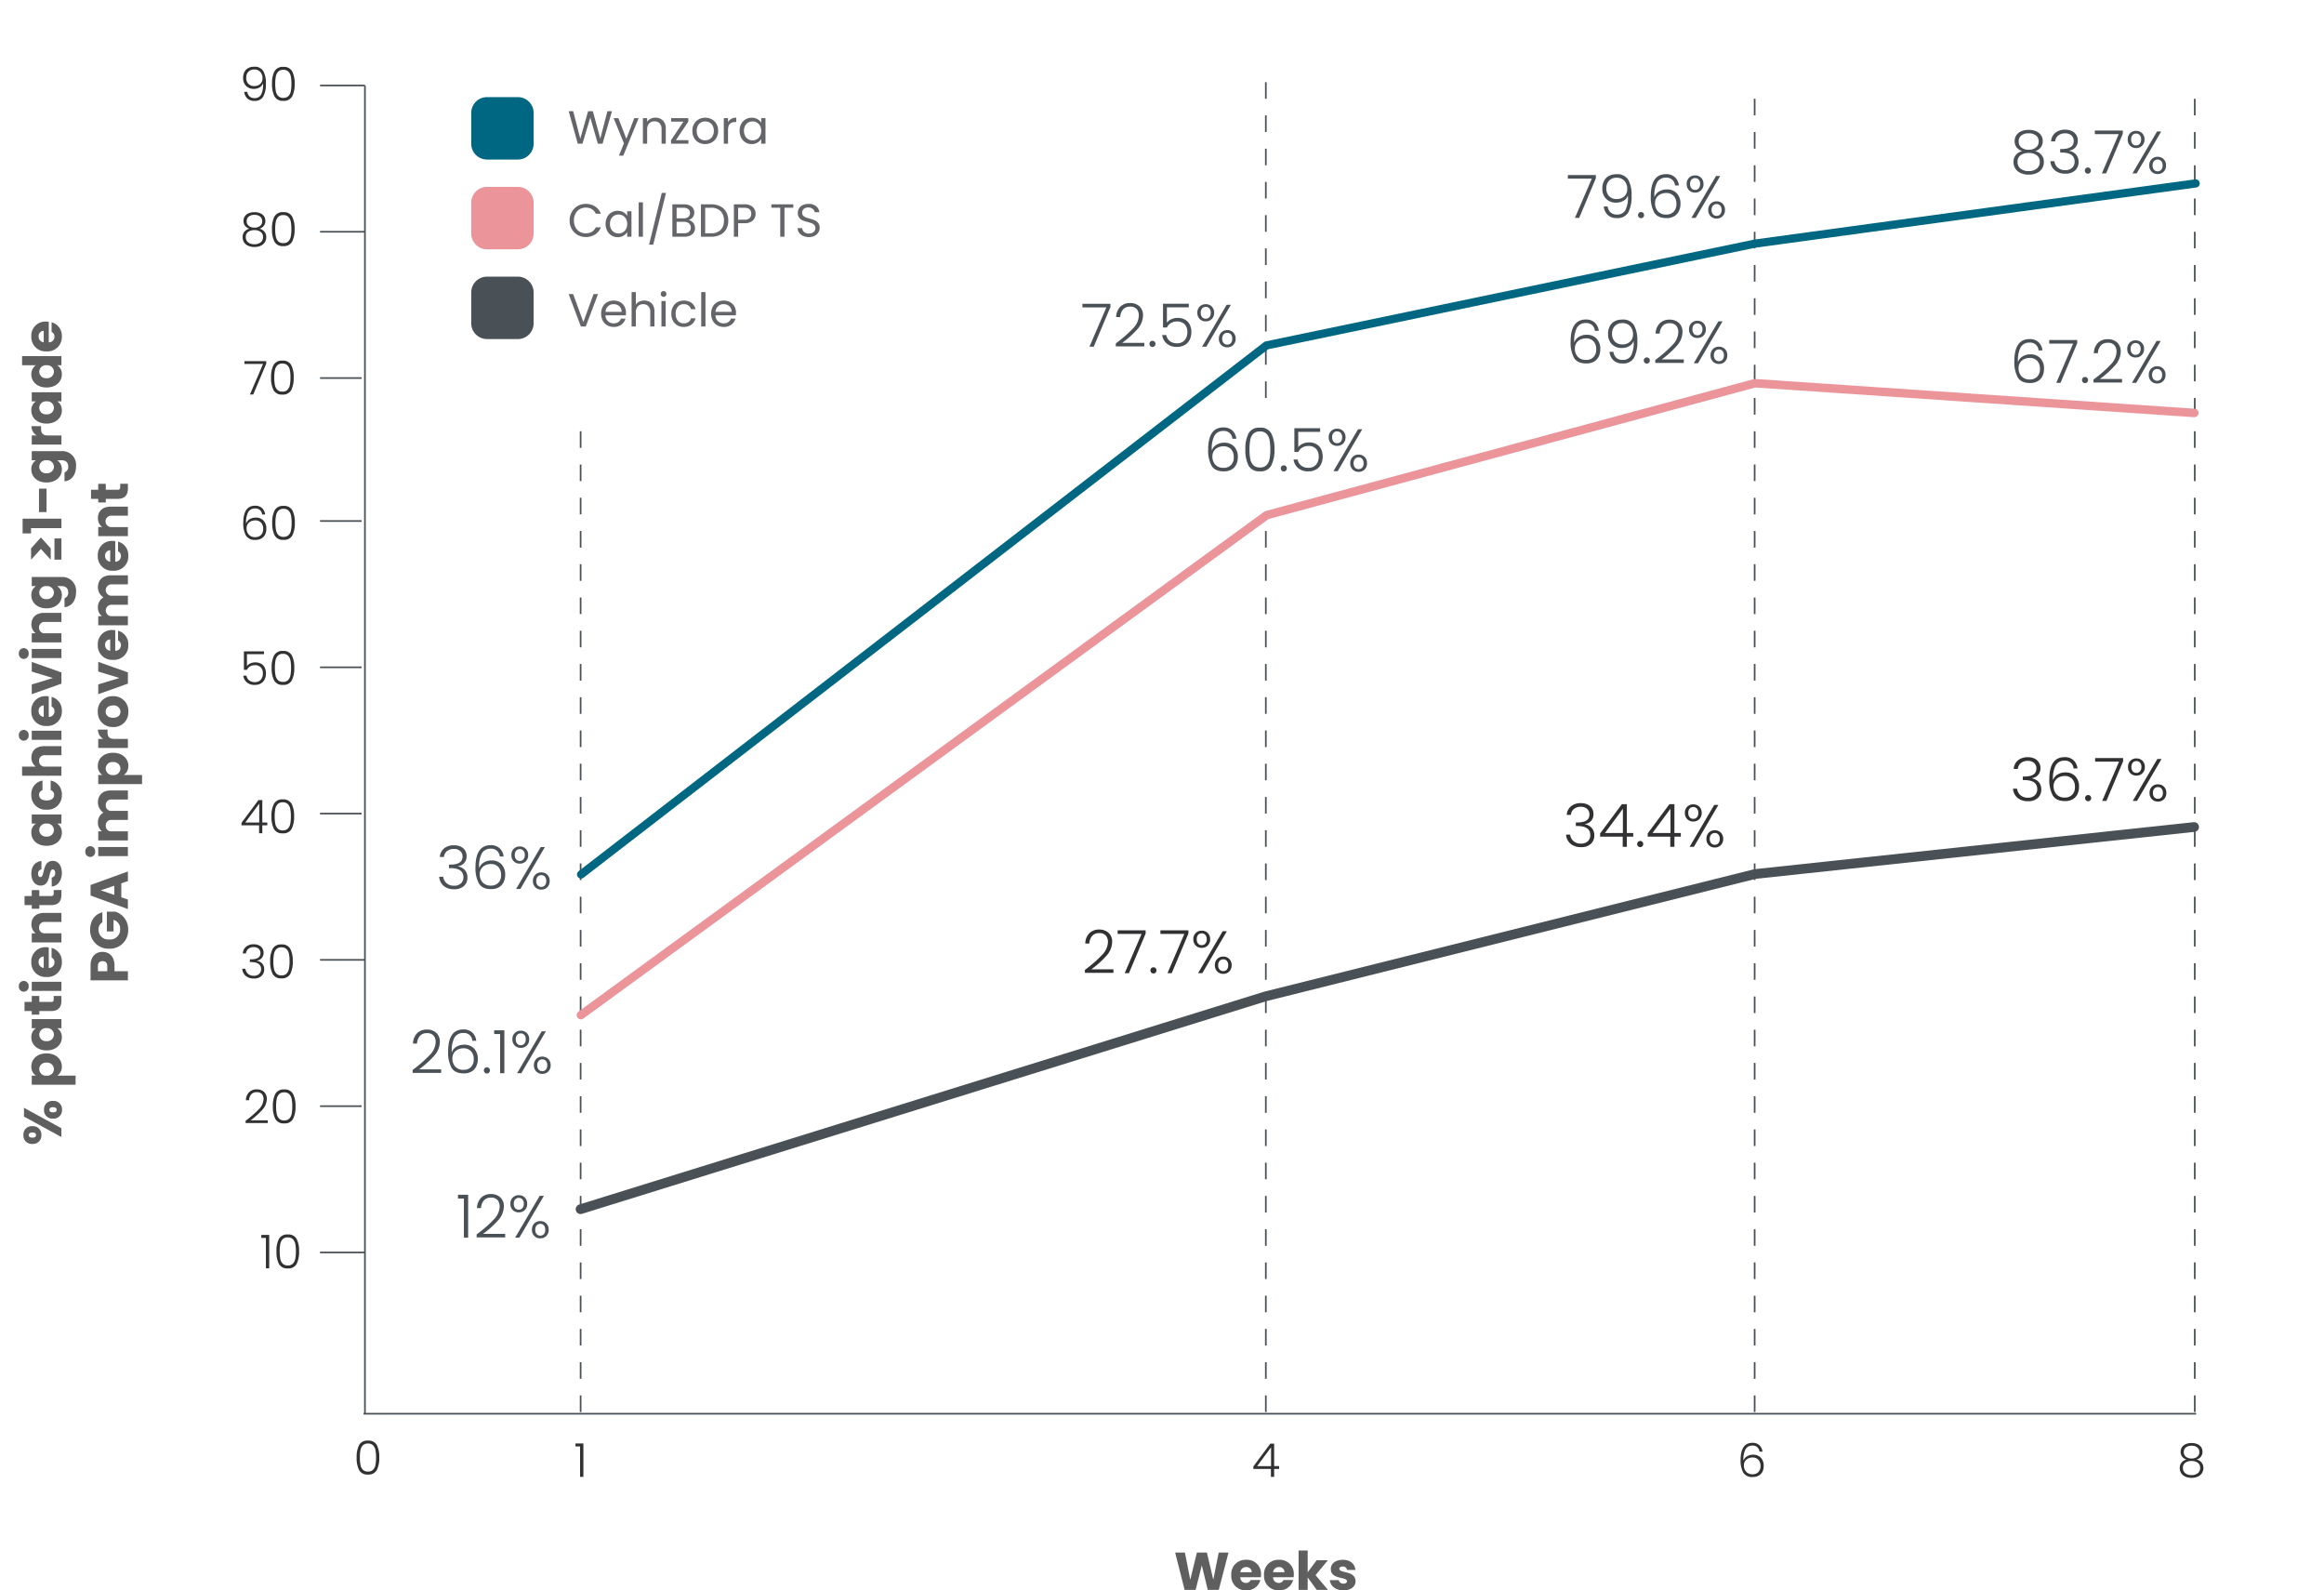<?xml version="1.0" encoding="UTF-8"?>
<svg xmlns="http://www.w3.org/2000/svg" width="699.18" height="478.337" viewBox="0 0 699.18 478.337">
  <g id="Group_18386" data-name="Group 18386" transform="translate(-153.775 -2312.791)">
    <path id="Path_25848" data-name="Path 25848" d="M14.024,18.774H4.75A4.75,4.75,0,0,1,0,14.024V4.75A4.75,4.75,0,0,1,4.75,0h9.274a4.75,4.75,0,0,1,4.75,4.75v9.274a4.75,4.75,0,0,1-4.75,4.75" transform="translate(295.546 2342)" fill="#006783" fill-rule="evenodd"></path>
    <g id="Group_18385" data-name="Group 18385">
      <line id="Line_180" data-name="Line 180" y2="398" transform="translate(681.665 2342.5)" fill="none" stroke="#4a5156" stroke-linejoin="round" stroke-width="0.5" stroke-dasharray="5"></line>
      <line id="Line_164" data-name="Line 164" y2="399.396" transform="translate(263.565 2338.578)" fill="none" stroke="#4a5156" stroke-linejoin="round" stroke-width="0.5"></line>
      <g id="Group_18384" data-name="Group 18384">
        <g id="Group_18383" data-name="Group 18383">
          <g id="Group_18381" data-name="Group 18381">
            <path id="Path_25901" data-name="Path 25901" transform="translate(852.955 2312.791)" fill="none"></path>
            <path id="Path_25900" data-name="Path 25900" transform="translate(814.185 2315.174)" fill="none"></path>
            <path id="Path_25899" data-name="Path 25899" d="M-125.344-8.736a2.5,2.5,0,0,0,2.672,2.7,2.491,2.491,0,0,0,2.656-2.7,2.491,2.491,0,0,0-2.656-2.7A2.5,2.5,0,0,0-125.344-8.736Zm2.656-1.1c.48,0,.784.336.784,1.1,0,.752-.3,1.088-.784,1.088s-.768-.336-.768-1.088C-123.456-9.5-123.168-9.84-122.688-9.84ZM-123.28,0h2.64l6.16-11.264h-2.64Zm5.552-2.528a2.491,2.491,0,0,0,2.656,2.7,2.491,2.491,0,0,0,2.656-2.7,2.483,2.483,0,0,0-2.656-2.7A2.483,2.483,0,0,0-117.728-2.528Zm2.64-1.1c.48,0,.784.352.784,1.1s-.3,1.088-.784,1.088-.768-.336-.768-1.088S-115.568-3.632-115.088-3.632ZM-104.8-7.664V-8.928h-2.736V4.256h2.736v-5.5A3.211,3.211,0,0,0-102.048.128c2.192,0,3.936-1.792,3.936-4.608s-1.744-4.576-3.936-4.576A3.148,3.148,0,0,0-104.8-7.664Zm3.9,3.184a2.019,2.019,0,0,1-1.968,2.224,2,2,0,0,1-1.952-2.208,2,2,0,0,1,1.952-2.208A1.99,1.99,0,0,1-100.9-4.48Zm3.68,0c0,2.816,1.744,4.608,3.92,4.608a3.157,3.157,0,0,0,2.768-1.392V0h2.736V-8.928h-2.736v1.264A3.108,3.108,0,0,0-93.28-9.056C-95.472-9.056-97.216-7.3-97.216-4.48Zm6.688.016A1.993,1.993,0,0,1-92.48-2.256,2.017,2.017,0,0,1-94.432-4.48,1.988,1.988,0,0,1-92.48-6.672,1.993,1.993,0,0,1-90.528-4.464Zm5.152,1.36c0,2.32,1.3,3.1,3.152,3.1h1.392V-2.32h-.976c-.608,0-.832-.224-.832-.752V-6.656h1.792V-8.928H-82.64V-11.1h-2.736v2.176h-1.088v2.272h1.088ZM-79.312,0h2.736V-8.928h-2.736Zm1.376-9.856a1.506,1.506,0,0,0,1.616-1.472,1.509,1.509,0,0,0-1.616-1.488,1.514,1.514,0,0,0-1.632,1.488A1.511,1.511,0,0,0-77.936-9.856Zm7.28,2.992a1.544,1.544,0,0,1,1.68,1.536H-72.4A1.692,1.692,0,0,1-70.656-6.864Zm4.272,3.9H-69.3A1.455,1.455,0,0,1-70.72-2.1a1.655,1.655,0,0,1-1.7-1.712h6.192a6.914,6.914,0,0,0,.048-.8,4.207,4.207,0,0,0-4.448-4.448,4.288,4.288,0,0,0-4.512,4.592A4.3,4.3,0,0,0-70.624.128,4.173,4.173,0,0,0-66.384-2.96ZM-58.576,0h2.72V-5.216c0-2.4-1.376-3.808-3.44-3.808A3.274,3.274,0,0,0-62-7.744V-8.928h-2.736V0H-62V-4.848a1.659,1.659,0,0,1,1.712-1.888,1.659,1.659,0,0,1,1.712,1.888Zm5.056-3.1c0,2.32,1.3,3.1,3.152,3.1h1.392V-2.32h-.976c-.608,0-.832-.224-.832-.752V-6.656h1.792V-8.928h-1.792V-11.1H-53.52v2.176h-1.088v2.272h1.088Zm13.312.512c-.048-3.328-4.88-2.32-4.88-3.744,0-.432.352-.688.992-.688a1.177,1.177,0,0,1,1.312,1.008h2.528c-.176-1.76-1.456-3.04-3.76-3.04-2.336,0-3.632,1.248-3.632,2.768,0,3.28,4.864,2.24,4.864,3.68,0,.4-.368.72-1.072.72a1.253,1.253,0,0,1-1.376-1.04h-2.7C-47.808-1.2-46.208.128-43.824.128-41.584.128-40.208-1.04-40.208-2.592ZM-35.68-4.48c0,2.816,1.744,4.608,3.92,4.608a3.157,3.157,0,0,0,2.768-1.392V0h2.736V-8.928h-2.736v1.264a3.108,3.108,0,0,0-2.752-1.392C-33.936-9.056-35.68-7.3-35.68-4.48Zm6.688.016a1.993,1.993,0,0,1-1.952,2.208A2.017,2.017,0,0,1-32.9-4.48a1.988,1.988,0,0,1,1.952-2.192A1.993,1.993,0,0,1-28.992-4.464Zm4.176,0A4.28,4.28,0,0,0-20.336.128a4.146,4.146,0,0,0,4.288-3.36H-18.96a1.389,1.389,0,0,1-1.424,1.024c-.976,0-1.648-.768-1.648-2.256s.672-2.256,1.648-2.256A1.41,1.41,0,0,1-18.96-5.7h2.912a4.09,4.09,0,0,0-4.288-3.36A4.288,4.288,0,0,0-24.816-4.464ZM-14.592,0h2.736V-4.848a1.659,1.659,0,0,1,1.712-1.888A1.659,1.659,0,0,1-8.432-4.848V0h2.72V-5.216c0-2.4-1.36-3.808-3.392-3.808a3.293,3.293,0,0,0-2.752,1.3V-11.84h-2.736ZM-3.808,0h2.736V-8.928H-3.808Zm1.376-9.856A1.506,1.506,0,0,0-.816-11.328a1.509,1.509,0,0,0-1.616-1.488,1.514,1.514,0,0,0-1.632,1.488A1.511,1.511,0,0,0-2.432-9.856Zm7.28,2.992a1.544,1.544,0,0,1,1.68,1.536H3.1A1.692,1.692,0,0,1,4.848-6.864ZM9.12-2.96H6.208A1.455,1.455,0,0,1,4.784-2.1a1.655,1.655,0,0,1-1.7-1.712H9.28a6.914,6.914,0,0,0,.048-.8A4.207,4.207,0,0,0,4.88-9.056,4.288,4.288,0,0,0,.368-4.464,4.3,4.3,0,0,0,4.88.128,4.173,4.173,0,0,0,9.12-2.96Zm.8-5.968L13.088,0h3.376l3.168-8.928H16.72L14.784-2.56,12.848-8.928ZM20.784,0H23.52V-8.928H20.784ZM22.16-9.856a1.506,1.506,0,0,0,1.616-1.472,1.509,1.509,0,0,0-1.616-1.488,1.514,1.514,0,0,0-1.632,1.488A1.511,1.511,0,0,0,22.16-9.856ZM31.664,0h2.72V-5.216c0-2.4-1.376-3.808-3.44-3.808a3.274,3.274,0,0,0-2.7,1.28V-8.928H25.5V0H28.24V-4.848a1.659,1.659,0,0,1,1.712-1.888,1.659,1.659,0,0,1,1.712,1.888Zm4.08-4.48c0,2.816,1.744,4.608,3.936,4.608A3.158,3.158,0,0,0,42.432-1.28V-.016c0,1.5-.816,2.048-1.856,2.048a1.684,1.684,0,0,1-1.792-1.1h-2.7C36.32,3.056,38.048,4.4,40.7,4.4A4.116,4.116,0,0,0,45.168-.016V-8.928H42.432v1.264A3.093,3.093,0,0,0,39.68-9.056C37.488-9.056,35.744-7.3,35.744-4.48Zm6.688.016A1.993,1.993,0,0,1,40.48-2.256,2.017,2.017,0,0,1,38.528-4.48,1.988,1.988,0,0,1,40.48-6.672,1.993,1.993,0,0,1,42.432-4.464Zm11.36,1.248,3.264-2.96-3.264-2.96H50.368L53.6-6.176l-3.232,2.96ZM50.4-2.1V0h6.368V-2.1ZM59.872,0H62.72V-11.68H58.288v2.544h1.584ZM64.7-4.48h7.04V-6.752H64.7Zm8.9,0c0,2.816,1.744,4.608,3.936,4.608A3.158,3.158,0,0,0,80.288-1.28V-.016c0,1.5-.816,2.048-1.856,2.048A1.684,1.684,0,0,1,76.64.928h-2.7C74.176,3.056,75.9,4.4,78.56,4.4A4.116,4.116,0,0,0,83.024-.016V-8.928H80.288v1.264a3.093,3.093,0,0,0-2.752-1.392C75.344-9.056,73.6-7.3,73.6-4.48Zm6.688.016a1.993,1.993,0,0,1-1.952,2.208A2.017,2.017,0,0,1,76.384-4.48a1.988,1.988,0,0,1,1.952-2.192A1.993,1.993,0,0,1,80.288-4.464Zm7.456.32c0-1.536.752-1.984,2.048-1.984h.752v-2.9a3.328,3.328,0,0,0-2.8,1.584V-8.928H85.008V0h2.736Zm3.568-.336c0,2.816,1.744,4.608,3.92,4.608A3.157,3.157,0,0,0,98-1.264V0h2.736V-8.928H98v1.264a3.108,3.108,0,0,0-2.752-1.392C93.056-9.056,91.312-7.3,91.312-4.48ZM98-4.464a1.993,1.993,0,0,1-1.952,2.208A2.017,2.017,0,0,1,94.1-4.48a1.988,1.988,0,0,1,1.952-2.192A1.993,1.993,0,0,1,98-4.464Zm4.176-.016c0,2.816,1.744,4.608,3.936,4.608a3.088,3.088,0,0,0,2.752-1.408V0H111.6V-11.84h-2.736V-7.7a3.277,3.277,0,0,0-2.752-1.36C103.92-9.056,102.176-7.3,102.176-4.48Zm6.688.016a1.993,1.993,0,0,1-1.952,2.208A2.017,2.017,0,0,1,104.96-4.48a1.988,1.988,0,0,1,1.952-2.192A1.993,1.993,0,0,1,108.864-4.464Zm8.656-2.4a1.544,1.544,0,0,1,1.68,1.536h-3.424A1.692,1.692,0,0,1,117.52-6.864Zm4.272,3.9H118.88a1.455,1.455,0,0,1-1.424.864,1.655,1.655,0,0,1-1.7-1.712h6.192a6.914,6.914,0,0,0,.048-.8,4.207,4.207,0,0,0-4.448-4.448,4.288,4.288,0,0,0-4.512,4.592A4.3,4.3,0,0,0,117.552.128,4.173,4.173,0,0,0,121.792-2.96Zm-195.2,16.752V10.976h1.488c1.088,0,1.552.544,1.552,1.408s-.464,1.408-1.552,1.408Zm5.824-1.408c0-2.064-1.376-3.616-4.128-3.616h-4.432V20h2.736V15.968h1.7C-68.848,15.968-67.584,14.24-67.584,12.384Zm6.672-3.744a5.481,5.481,0,0,0-5.712,5.728A5.481,5.481,0,0,0-60.9,20.08a5.5,5.5,0,0,0,5.408-3.872V13.664H-61.44V15.68h3.472a2.691,2.691,0,0,1-2.72,1.984,2.96,2.96,0,0,1-3.152-3.3,2.885,2.885,0,0,1,2.928-3.2A2.353,2.353,0,0,1-58.7,12.32h3.024C-56.272,10.016-58.224,8.64-60.912,8.64ZM-46.3,20h2.9L-47.472,8.768H-50.64L-54.7,20h2.864l.672-1.984h4.192Zm-1.376-4.1h-2.768l1.376-4.112Zm8.9,4.1h2.736V11.072h-2.736Zm1.376-9.856a1.506,1.506,0,0,0,1.616-1.472,1.509,1.509,0,0,0-1.616-1.488A1.514,1.514,0,0,0-39.04,8.672,1.511,1.511,0,0,0-37.408,10.144ZM-21.76,20h2.72V14.784c0-2.4-1.424-3.808-3.632-3.808A3.591,3.591,0,0,0-25.68,12.64a3.335,3.335,0,0,0-3.04-1.664,3.15,3.15,0,0,0-2.608,1.216v-1.12h-2.736V20h2.736V15.152a1.617,1.617,0,0,1,1.712-1.808A1.617,1.617,0,0,1-27.9,15.152V20h2.72V15.152a1.617,1.617,0,0,1,1.712-1.808,1.617,1.617,0,0,1,1.712,1.808Zm7.376-7.664V11.072H-17.12V24.256h2.736v-5.5a3.211,3.211,0,0,0,2.752,1.376c2.192,0,3.936-1.792,3.936-4.608s-1.744-4.576-3.936-4.576A3.148,3.148,0,0,0-14.384,12.336Zm3.9,3.184a2.019,2.019,0,0,1-1.968,2.224A2,2,0,0,1-14.4,15.536a2,2,0,0,1,1.952-2.208A1.99,1.99,0,0,1-10.48,15.52Zm6.96.336c0-1.536.752-1.984,2.048-1.984H-.72v-2.9a3.328,3.328,0,0,0-2.8,1.584V11.072H-6.256V20H-3.52Zm12.848-.32a4.4,4.4,0,0,0-4.64-4.592,4.413,4.413,0,0,0-4.64,4.592,4.379,4.379,0,0,0,4.608,4.592A4.43,4.43,0,0,0,9.328,15.536Zm-6.5,0c0-1.52.864-2.224,1.856-2.224.96,0,1.856.7,1.856,2.224A1.954,1.954,0,0,1,4.656,17.76C3.664,17.76,2.832,17.04,2.832,15.536Zm7.1-4.464L13.1,20H16.48l3.168-8.928H16.736L14.8,17.44l-1.936-6.368Zm14.8,2.064a1.544,1.544,0,0,1,1.68,1.536H22.992A1.692,1.692,0,0,1,24.736,13.136Zm4.272,3.9H26.1a1.455,1.455,0,0,1-1.424.864,1.655,1.655,0,0,1-1.7-1.712h6.192a6.914,6.914,0,0,0,.048-.8,4.207,4.207,0,0,0-4.448-4.448,4.288,4.288,0,0,0-4.512,4.592,4.3,4.3,0,0,0,4.512,4.592A4.173,4.173,0,0,0,29.008,17.04ZM42.96,20h2.72V14.784c0-2.4-1.424-3.808-3.632-3.808A3.591,3.591,0,0,0,39.04,12.64,3.335,3.335,0,0,0,36,10.976a3.15,3.15,0,0,0-2.608,1.216v-1.12H30.656V20h2.736V15.152a1.715,1.715,0,1,1,3.424,0V20h2.72V15.152a1.715,1.715,0,1,1,3.424,0Zm8.576-6.864a1.544,1.544,0,0,1,1.68,1.536H49.792A1.692,1.692,0,0,1,51.536,13.136Zm4.272,3.9H52.9a1.455,1.455,0,0,1-1.424.864,1.655,1.655,0,0,1-1.7-1.712h6.192a6.914,6.914,0,0,0,.048-.8,4.207,4.207,0,0,0-4.448-4.448,4.288,4.288,0,0,0-4.512,4.592,4.3,4.3,0,0,0,4.512,4.592A4.173,4.173,0,0,0,55.808,17.04ZM63.616,20h2.72V14.784c0-2.4-1.376-3.808-3.44-3.808a3.274,3.274,0,0,0-2.7,1.28V11.072H57.456V20h2.736V15.152a1.72,1.72,0,1,1,3.424,0Zm5.056-3.1c0,2.32,1.3,3.1,3.152,3.1h1.392V17.68H72.24c-.608,0-.832-.224-.832-.752V13.344H73.2V11.072H71.408V8.9H68.672v2.176H67.584v2.272h1.088Z" transform="translate(172.257 2531.512) rotate(-90)" fill="#5f5f5f"></path>
            <path id="Path_25898" data-name="Path 25898" d="M-24.432,0h3.312l1.856-7.392L-17.472,0h3.312l2.928-11.232h-2.944l-1.632,8.176-1.92-8.176h-3.008l-2,8.176-1.616-8.176H-27.28ZM-5.92-6.864A1.544,1.544,0,0,1-4.24-5.328H-7.664A1.692,1.692,0,0,1-5.92-6.864Zm4.272,3.9H-4.56A1.455,1.455,0,0,1-5.984-2.1a1.655,1.655,0,0,1-1.7-1.712h6.192a6.914,6.914,0,0,0,.048-.8A4.207,4.207,0,0,0-5.888-9.056,4.288,4.288,0,0,0-10.4-4.464,4.3,4.3,0,0,0-5.888.128,4.173,4.173,0,0,0-1.648-2.96Zm5.584-3.9a1.544,1.544,0,0,1,1.68,1.536H2.192A1.692,1.692,0,0,1,3.936-6.864Zm4.272,3.9H5.3A1.455,1.455,0,0,1,3.872-2.1a1.655,1.655,0,0,1-1.7-1.712H8.368a6.914,6.914,0,0,0,.048-.8A4.207,4.207,0,0,0,3.968-9.056,4.288,4.288,0,0,0-.544-4.464,4.3,4.3,0,0,0,3.968.128,4.173,4.173,0,0,0,8.208-2.96ZM9.856,0h2.736V-3.744L15.312,0H18.7L14.96-4.448l3.712-4.48H15.3L12.592-5.3V-11.84H9.856ZM26.992-2.592c-.048-3.328-4.88-2.32-4.88-3.744,0-.432.352-.688.992-.688a1.177,1.177,0,0,1,1.312,1.008h2.528c-.176-1.76-1.456-3.04-3.76-3.04-2.336,0-3.632,1.248-3.632,2.768,0,3.28,4.864,2.24,4.864,3.68,0,.4-.368.72-1.072.72a1.253,1.253,0,0,1-1.376-1.04h-2.7C19.392-1.2,20.992.128,23.376.128,25.616.128,26.992-1.04,26.992-2.592Z" transform="translate(534.603 2791)" fill="#5f5f5f"></path>
            <path id="Path_25845" data-name="Path 25845" d="M0,0H681.361V457.114H0V0Z" transform="translate(153.775 2332.887)" fill="none"></path>
            <path id="Path_25897" data-name="Path 25897" d="M.434-9.156v-.882h2.38V0H1.82V-9.156ZM5-5.11A7.754,7.754,0,0,1,5.74-8.848a2.779,2.779,0,0,1,2.66-1.33,2.779,2.779,0,0,1,2.66,1.33A7.754,7.754,0,0,1,11.8-5.11a7.948,7.948,0,0,1-.742,3.794A2.771,2.771,0,0,1,8.4.028,2.769,2.769,0,0,1,5.733-1.316,8.013,8.013,0,0,1,5-5.11Zm5.838,0a11.257,11.257,0,0,0-.182-2.2A2.813,2.813,0,0,0,9.94-8.75,2.054,2.054,0,0,0,8.4-9.3a2.054,2.054,0,0,0-1.54.546,2.813,2.813,0,0,0-.714,1.442,11.258,11.258,0,0,0-.182,2.2,11.633,11.633,0,0,0,.182,2.247A2.818,2.818,0,0,0,6.86-1.414,2.054,2.054,0,0,0,8.4-.868a2.054,2.054,0,0,0,1.54-.546,2.818,2.818,0,0,0,.714-1.449A11.633,11.633,0,0,0,10.836-5.11Z" transform="translate(231.955 2694.277)" fill="#313133"></path>
            <path id="Path_25896" data-name="Path 25896" d="M.714-.77A29.6,29.6,0,0,0,4.7-4.235a4.524,4.524,0,0,0,1.407-3,2.343,2.343,0,0,0-.483-1.547,1.938,1.938,0,0,0-1.575-.581A2.068,2.068,0,0,0,2.4-8.7,2.886,2.886,0,0,0,1.75-6.93H.8a3.516,3.516,0,0,1,.959-2.415,3.123,3.123,0,0,1,2.289-.861,3.143,3.143,0,0,1,2.2.763,2.773,2.773,0,0,1,.84,2.163A4.928,4.928,0,0,1,5.677-4,22.009,22.009,0,0,1,2.212-.9h5.18V-.07H.714Zm8.2-4.34A7.754,7.754,0,0,1,9.66-8.848a2.779,2.779,0,0,1,2.66-1.33,2.779,2.779,0,0,1,2.66,1.33,7.754,7.754,0,0,1,.742,3.738,7.948,7.948,0,0,1-.742,3.794A2.771,2.771,0,0,1,12.32.028,2.769,2.769,0,0,1,9.653-1.316,8.013,8.013,0,0,1,8.918-5.11Zm5.838,0a11.258,11.258,0,0,0-.182-2.2A2.813,2.813,0,0,0,13.86-8.75,2.054,2.054,0,0,0,12.32-9.3a2.054,2.054,0,0,0-1.54.546,2.813,2.813,0,0,0-.714,1.442,11.258,11.258,0,0,0-.182,2.2,11.633,11.633,0,0,0,.182,2.247,2.818,2.818,0,0,0,.714,1.449,2.054,2.054,0,0,0,1.54.546,2.054,2.054,0,0,0,1.54-.546,2.818,2.818,0,0,0,.714-1.449A11.633,11.633,0,0,0,14.756-5.11Z" transform="translate(226.955 2650.656)" fill="#313133"></path>
            <path id="Path_25895" data-name="Path 25895" d="M.868-7.476a2.76,2.76,0,0,1,.987-2.009,3.5,3.5,0,0,1,2.3-.735,3.565,3.565,0,0,1,1.61.336,2.374,2.374,0,0,1,1.015.917,2.526,2.526,0,0,1,.343,1.309,2.36,2.36,0,0,1-.518,1.526,2.269,2.269,0,0,1-1.47.8v.07A2.749,2.749,0,0,1,6.72-4.4,2.534,2.534,0,0,1,7.308-2.66,2.589,2.589,0,0,1,6.5-.693,3.262,3.262,0,0,1,4.172.07,3.671,3.671,0,0,1,1.778-.693,3.045,3.045,0,0,1,.7-2.856h.952a2.374,2.374,0,0,0,.784,1.519,2.527,2.527,0,0,0,1.736.581A2.224,2.224,0,0,0,5.8-1.316,1.921,1.921,0,0,0,6.37-2.744q0-2.128-3.066-2.128H3V-5.7h.322q2.856,0,2.856-1.862a1.707,1.707,0,0,0-.532-1.309,2.132,2.132,0,0,0-1.512-.5,2.446,2.446,0,0,0-1.575.5A2.021,2.021,0,0,0,1.82-7.476ZM9.1-5.11a7.754,7.754,0,0,1,.742-3.738,2.779,2.779,0,0,1,2.66-1.33,2.779,2.779,0,0,1,2.66,1.33A7.754,7.754,0,0,1,15.9-5.11a7.948,7.948,0,0,1-.742,3.794A2.771,2.771,0,0,1,12.5.028,2.769,2.769,0,0,1,9.835-1.316,8.013,8.013,0,0,1,9.1-5.11Zm5.838,0a11.258,11.258,0,0,0-.182-2.2,2.813,2.813,0,0,0-.714-1.442A2.054,2.054,0,0,0,12.5-9.3a2.054,2.054,0,0,0-1.54.546,2.813,2.813,0,0,0-.714,1.442,11.258,11.258,0,0,0-.182,2.2,11.633,11.633,0,0,0,.182,2.247,2.818,2.818,0,0,0,.714,1.449,2.054,2.054,0,0,0,1.54.546,2.054,2.054,0,0,0,1.54-.546,2.818,2.818,0,0,0,.714-1.449A11.633,11.633,0,0,0,14.938-5.11Z" transform="translate(225.955 2607.035)" fill="#313133"></path>
            <path id="Path_25894" data-name="Path 25894" d="M.476-2.38v-.742l5.1-6.86H6.734v6.748h1.5v.854h-1.5V0H5.768V-2.38ZM5.81-8.9l-4.2,5.67h4.2ZM9.492-5.11a7.754,7.754,0,0,1,.742-3.738,2.779,2.779,0,0,1,2.66-1.33,2.779,2.779,0,0,1,2.66,1.33A7.754,7.754,0,0,1,16.3-5.11a7.948,7.948,0,0,1-.742,3.794A2.771,2.771,0,0,1,12.894.028a2.769,2.769,0,0,1-2.667-1.344A8.013,8.013,0,0,1,9.492-5.11Zm5.838,0a11.258,11.258,0,0,0-.182-2.2,2.813,2.813,0,0,0-.714-1.442,2.054,2.054,0,0,0-1.54-.546,2.054,2.054,0,0,0-1.54.546,2.813,2.813,0,0,0-.714,1.442,11.258,11.258,0,0,0-.182,2.2,11.633,11.633,0,0,0,.182,2.247,2.818,2.818,0,0,0,.714,1.449,2.054,2.054,0,0,0,1.54.546,2.054,2.054,0,0,0,1.54-.546,2.818,2.818,0,0,0,.714-1.449A11.633,11.633,0,0,0,15.33-5.11Z" transform="translate(225.955 2563.414)" fill="#313133"></path>
            <path id="Path_25893" data-name="Path 25893" d="M7.238-9.2H2.114v3.584a2.548,2.548,0,0,1,1.022-.805,3.387,3.387,0,0,1,1.456-.315,3.409,3.409,0,0,1,1.876.469,2.7,2.7,0,0,1,1.05,1.218,4.015,4.015,0,0,1,.322,1.6,4.12,4.12,0,0,1-.371,1.771A2.856,2.856,0,0,1,6.335-.42a3.6,3.6,0,0,1-1.9.462A3.524,3.524,0,0,1,2.1-.707,3.16,3.16,0,0,1,1.008-2.73h.966A2.277,2.277,0,0,0,2.814-1.3a2.592,2.592,0,0,0,1.624.5,2.3,2.3,0,0,0,1.841-.721A2.82,2.82,0,0,0,6.9-3.43a2.5,2.5,0,0,0-.63-1.813,2.4,2.4,0,0,0-1.806-.651,2.675,2.675,0,0,0-1.428.378,2.3,2.3,0,0,0-.91,1.022H1.2v-5.558H7.238ZM9.548-5.11a7.754,7.754,0,0,1,.742-3.738,2.779,2.779,0,0,1,2.66-1.33,2.779,2.779,0,0,1,2.66,1.33,7.754,7.754,0,0,1,.742,3.738,7.948,7.948,0,0,1-.742,3.794A2.771,2.771,0,0,1,12.95.028a2.769,2.769,0,0,1-2.667-1.344A8.013,8.013,0,0,1,9.548-5.11Zm5.838,0a11.258,11.258,0,0,0-.182-2.2A2.813,2.813,0,0,0,14.49-8.75,2.054,2.054,0,0,0,12.95-9.3a2.054,2.054,0,0,0-1.54.546A2.813,2.813,0,0,0,10.7-7.308a11.258,11.258,0,0,0-.182,2.2A11.633,11.633,0,0,0,10.7-2.863a2.818,2.818,0,0,0,.714,1.449,2.054,2.054,0,0,0,1.54.546,2.054,2.054,0,0,0,1.54-.546A2.818,2.818,0,0,0,15.2-2.863,11.633,11.633,0,0,0,15.386-5.11Z" transform="translate(225.955 2518.758)" fill="#313133"></path>
            <path id="Path_25892" data-name="Path 25892" d="M6.678-7.588a1.945,1.945,0,0,0-2.114-1.82A2.286,2.286,0,0,0,2.506-8.344a6.4,6.4,0,0,0-.63,3.486A2.407,2.407,0,0,1,2.947-6.181,3.409,3.409,0,0,1,4.76-6.664a3.069,3.069,0,0,1,2.331.9,3.454,3.454,0,0,1,.861,2.485A3.839,3.839,0,0,1,7.6-1.6,2.783,2.783,0,0,1,6.5-.406,3.453,3.453,0,0,1,4.676.042,3.065,3.065,0,0,1,1.8-1.288a7.417,7.417,0,0,1-.791-3.766q0-5.18,3.556-5.18A2.936,2.936,0,0,1,6.678-9.5a3.046,3.046,0,0,1,.91,1.911Zm-2.1,1.764a2.988,2.988,0,0,0-1.246.266,2.292,2.292,0,0,0-.959.8A2.277,2.277,0,0,0,2-3.43a2.74,2.74,0,0,0,.672,1.89,2.485,2.485,0,0,0,1.96.756,2.3,2.3,0,0,0,1.722-.658A2.452,2.452,0,0,0,7-3.234a2.709,2.709,0,0,0-.63-1.9A2.311,2.311,0,0,0,4.578-5.824Zm5.138.714a7.754,7.754,0,0,1,.742-3.738,2.779,2.779,0,0,1,2.66-1.33,2.779,2.779,0,0,1,2.66,1.33A7.754,7.754,0,0,1,16.52-5.11a7.948,7.948,0,0,1-.742,3.794A2.771,2.771,0,0,1,13.118.028a2.769,2.769,0,0,1-2.667-1.344A8.013,8.013,0,0,1,9.716-5.11Zm5.838,0a11.258,11.258,0,0,0-.182-2.2,2.813,2.813,0,0,0-.714-1.442,2.054,2.054,0,0,0-1.54-.546,2.054,2.054,0,0,0-1.54.546,2.813,2.813,0,0,0-.714,1.442,11.258,11.258,0,0,0-.182,2.2,11.633,11.633,0,0,0,.182,2.247,2.818,2.818,0,0,0,.714,1.449,2.054,2.054,0,0,0,1.54.546,2.054,2.054,0,0,0,1.54-.546,2.818,2.818,0,0,0,.714-1.449A11.633,11.633,0,0,0,15.554-5.11Z" transform="translate(225.955 2475.137)" fill="#313133"></path>
            <path id="Path_25891" data-name="Path 25891" d="M6.916-9.268,3.01,0H2.016L5.964-9.184H.364v-.84H6.916ZM8.372-5.11a7.754,7.754,0,0,1,.742-3.738,2.779,2.779,0,0,1,2.66-1.33,2.779,2.779,0,0,1,2.66,1.33,7.754,7.754,0,0,1,.742,3.738,7.948,7.948,0,0,1-.742,3.794A2.771,2.771,0,0,1,11.774.028,2.769,2.769,0,0,1,9.107-1.316,8.013,8.013,0,0,1,8.372-5.11Zm5.838,0a11.258,11.258,0,0,0-.182-2.2,2.813,2.813,0,0,0-.714-1.442,2.054,2.054,0,0,0-1.54-.546,2.054,2.054,0,0,0-1.54.546A2.813,2.813,0,0,0,9.52-7.308a11.258,11.258,0,0,0-.182,2.2A11.633,11.633,0,0,0,9.52-2.863a2.818,2.818,0,0,0,.714,1.449,2.054,2.054,0,0,0,1.54.546,2.054,2.054,0,0,0,1.54-.546,2.818,2.818,0,0,0,.714-1.449A11.633,11.633,0,0,0,14.21-5.11Z" transform="translate(226.955 2431.441)" fill="#313133"></path>
            <path id="Path_25890" data-name="Path 25890" d="M2.856-5.208A2.6,2.6,0,0,1,1.533-6.09a2.345,2.345,0,0,1-.455-1.456A2.432,2.432,0,0,1,1.463-8.9,2.6,2.6,0,0,1,2.59-9.835a4.211,4.211,0,0,1,1.778-.343,4.211,4.211,0,0,1,1.778.343A2.6,2.6,0,0,1,7.273-8.9a2.432,2.432,0,0,1,.385,1.351A2.383,2.383,0,0,1,7.2-6.09a2.49,2.49,0,0,1-1.323.882,2.71,2.71,0,0,1,1.5.91A2.514,2.514,0,0,1,7.924-2.66,2.759,2.759,0,0,1,7.483-1.1,2.871,2.871,0,0,1,6.237-.07,4.5,4.5,0,0,1,4.368.294,4.5,4.5,0,0,1,2.5-.07,2.871,2.871,0,0,1,1.253-1.1,2.759,2.759,0,0,1,.812-2.66,2.514,2.514,0,0,1,1.358-4.3,2.71,2.71,0,0,1,2.856-5.208Zm3.85-2.226a1.724,1.724,0,0,0-.63-1.428,2.659,2.659,0,0,0-1.708-.5,2.685,2.685,0,0,0-1.708.5,1.719,1.719,0,0,0-.63,1.435,1.688,1.688,0,0,0,.644,1.386,2.621,2.621,0,0,0,1.694.518,2.621,2.621,0,0,0,1.694-.518A1.688,1.688,0,0,0,6.706-7.434ZM4.368-4.774a3.162,3.162,0,0,0-1.876.518,1.8,1.8,0,0,0-.728,1.568,1.935,1.935,0,0,0,.7,1.582,2.915,2.915,0,0,0,1.9.574,2.868,2.868,0,0,0,1.89-.581,1.939,1.939,0,0,0,.7-1.575,1.807,1.807,0,0,0-.721-1.561A3.1,3.1,0,0,0,4.368-4.774ZM9.646-5.11a7.754,7.754,0,0,1,.742-3.738,2.779,2.779,0,0,1,2.66-1.33,2.779,2.779,0,0,1,2.66,1.33A7.754,7.754,0,0,1,16.45-5.11a7.948,7.948,0,0,1-.742,3.794A2.771,2.771,0,0,1,13.048.028a2.769,2.769,0,0,1-2.667-1.344A8.013,8.013,0,0,1,9.646-5.11Zm5.838,0a11.258,11.258,0,0,0-.182-2.2,2.813,2.813,0,0,0-.714-1.442,2.054,2.054,0,0,0-1.54-.546,2.054,2.054,0,0,0-1.54.546,2.813,2.813,0,0,0-.714,1.442,11.258,11.258,0,0,0-.182,2.2,11.633,11.633,0,0,0,.182,2.247,2.818,2.818,0,0,0,.714,1.449,2.054,2.054,0,0,0,1.54.546,2.054,2.054,0,0,0,1.54-.546A2.818,2.818,0,0,0,15.3-2.863,11.633,11.633,0,0,0,15.484-5.11Z" transform="translate(225.955 2386.785)" fill="#313133"></path>
            <path id="Path_25889" data-name="Path 25889" d="M2.212-2.674a2.334,2.334,0,0,0,.7,1.4,2.162,2.162,0,0,0,1.5.49A2.138,2.138,0,0,0,6.363-1.813a6.488,6.488,0,0,0,.581-3.409A2.219,2.219,0,0,1,5.929-4.011a3.316,3.316,0,0,1-1.715.441,3.2,3.2,0,0,1-2.359-.882A3.3,3.3,0,0,1,.966-6.9,3.855,3.855,0,0,1,1.33-8.6a2.722,2.722,0,0,1,1.106-1.19,3.55,3.55,0,0,1,1.82-.434,2.973,2.973,0,0,1,2.772,1.3,7.236,7.236,0,0,1,.784,3.717,7.9,7.9,0,0,1-.777,3.934A2.842,2.842,0,0,1,4.368.042,2.963,2.963,0,0,1,2.212-.707,3.147,3.147,0,0,1,1.3-2.674ZM4.368-4.41a2.7,2.7,0,0,0,1.211-.273,2.172,2.172,0,0,0,.889-.8A2.337,2.337,0,0,0,6.8-6.762a2.761,2.761,0,0,0-.651-1.89,2.354,2.354,0,0,0-1.869-.742,2.3,2.3,0,0,0-1.729.672A2.466,2.466,0,0,0,1.9-6.93a2.56,2.56,0,0,0,.644,1.848A2.4,2.4,0,0,0,4.368-4.41Zm5.292-.7A7.754,7.754,0,0,1,10.4-8.848a2.779,2.779,0,0,1,2.66-1.33,2.779,2.779,0,0,1,2.66,1.33,7.754,7.754,0,0,1,.742,3.738,7.948,7.948,0,0,1-.742,3.794A2.771,2.771,0,0,1,13.062.028,2.769,2.769,0,0,1,10.4-1.316,8.013,8.013,0,0,1,9.66-5.11Zm5.838,0a11.258,11.258,0,0,0-.182-2.2A2.813,2.813,0,0,0,14.6-8.75a2.054,2.054,0,0,0-1.54-.546,2.054,2.054,0,0,0-1.54.546,2.813,2.813,0,0,0-.714,1.442,11.258,11.258,0,0,0-.182,2.2,11.633,11.633,0,0,0,.182,2.247,2.818,2.818,0,0,0,.714,1.449,2.054,2.054,0,0,0,1.54.546,2.054,2.054,0,0,0,1.54-.546,2.818,2.818,0,0,0,.714-1.449A11.633,11.633,0,0,0,15.5-5.11Z" transform="translate(225.955 2343.09)" fill="#313133"></path>
          </g>
          <g id="Group_18382" data-name="Group 18382">
            <g id="Group_18321" data-name="Group 18321" transform="translate(51.266 2)">
              <path id="Path_25936" data-name="Path 25936" d="M.91-5.11a7.754,7.754,0,0,1,.742-3.738,2.779,2.779,0,0,1,2.66-1.33,2.779,2.779,0,0,1,2.66,1.33A7.754,7.754,0,0,1,7.714-5.11a7.948,7.948,0,0,1-.742,3.794A2.771,2.771,0,0,1,4.312.028,2.769,2.769,0,0,1,1.645-1.316,8.013,8.013,0,0,1,.91-5.11Zm5.838,0a11.258,11.258,0,0,0-.182-2.2A2.813,2.813,0,0,0,5.852-8.75,2.054,2.054,0,0,0,4.312-9.3a2.054,2.054,0,0,0-1.54.546,2.813,2.813,0,0,0-.714,1.442,11.258,11.258,0,0,0-.182,2.2,11.633,11.633,0,0,0,.182,2.247,2.818,2.818,0,0,0,.714,1.449,2.054,2.054,0,0,0,1.54.546,2.054,2.054,0,0,0,1.54-.546,2.818,2.818,0,0,0,.714-1.449A11.633,11.633,0,0,0,6.748-5.11Z" transform="translate(208.899 2754.273)" fill="#313133"></path>
              <path id="Path_25935" data-name="Path 25935" d="M.476-2.38v-.742l5.1-6.86H6.734v6.748h1.5v.854h-1.5V0H5.768V-2.38ZM5.81-8.9l-4.2,5.67h4.2Z" transform="translate(479.103 2755)" fill="#313133"></path>
              <path id="Path_25934" data-name="Path 25934" d="M6.678-7.588a1.945,1.945,0,0,0-2.114-1.82A2.286,2.286,0,0,0,2.506-8.344a6.4,6.4,0,0,0-.63,3.486A2.407,2.407,0,0,1,2.947-6.181,3.409,3.409,0,0,1,4.76-6.664a3.069,3.069,0,0,1,2.331.9,3.454,3.454,0,0,1,.861,2.485A3.839,3.839,0,0,1,7.6-1.6,2.783,2.783,0,0,1,6.5-.406,3.453,3.453,0,0,1,4.676.042,3.065,3.065,0,0,1,1.8-1.288a7.417,7.417,0,0,1-.791-3.766q0-5.18,3.556-5.18A2.936,2.936,0,0,1,6.678-9.5a3.046,3.046,0,0,1,.91,1.911Zm-2.1,1.764a2.988,2.988,0,0,0-1.246.266,2.292,2.292,0,0,0-.959.8A2.277,2.277,0,0,0,2-3.43a2.74,2.74,0,0,0,.672,1.89,2.485,2.485,0,0,0,1.96.756,2.3,2.3,0,0,0,1.722-.658A2.452,2.452,0,0,0,7-3.234a2.709,2.709,0,0,0-.63-1.9A2.311,2.311,0,0,0,4.578-5.824Z" transform="translate(625.165 2755)" fill="#313133"></path>
              <path id="Path_25933" data-name="Path 25933" d="M2.856-5.208A2.6,2.6,0,0,1,1.533-6.09a2.345,2.345,0,0,1-.455-1.456A2.432,2.432,0,0,1,1.463-8.9,2.6,2.6,0,0,1,2.59-9.835a4.211,4.211,0,0,1,1.778-.343,4.211,4.211,0,0,1,1.778.343A2.6,2.6,0,0,1,7.273-8.9a2.432,2.432,0,0,1,.385,1.351A2.383,2.383,0,0,1,7.2-6.09a2.49,2.49,0,0,1-1.323.882,2.71,2.71,0,0,1,1.5.91A2.514,2.514,0,0,1,7.924-2.66,2.759,2.759,0,0,1,7.483-1.1,2.871,2.871,0,0,1,6.237-.07,4.5,4.5,0,0,1,4.368.294,4.5,4.5,0,0,1,2.5-.07,2.871,2.871,0,0,1,1.253-1.1,2.759,2.759,0,0,1,.812-2.66,2.514,2.514,0,0,1,1.358-4.3,2.71,2.71,0,0,1,2.856-5.208Zm3.85-2.226a1.724,1.724,0,0,0-.63-1.428,2.659,2.659,0,0,0-1.708-.5,2.685,2.685,0,0,0-1.708.5,1.719,1.719,0,0,0-.63,1.435,1.688,1.688,0,0,0,.644,1.386,2.621,2.621,0,0,0,1.694.518,2.621,2.621,0,0,0,1.694-.518A1.688,1.688,0,0,0,6.706-7.434ZM4.368-4.774a3.162,3.162,0,0,0-1.876.518,1.8,1.8,0,0,0-.728,1.568,1.935,1.935,0,0,0,.7,1.582,2.915,2.915,0,0,0,1.9.574,2.868,2.868,0,0,0,1.89-.581,1.939,1.939,0,0,0,.7-1.575,1.807,1.807,0,0,0-.721-1.561A3.1,3.1,0,0,0,4.368-4.774Z" transform="translate(757.479 2755)" fill="#313133"></path>
              <path id="Path_25932" data-name="Path 25932" d="M.434-9.156v-.882h2.38V0H1.82V-9.156Z" transform="translate(275.207 2755)" fill="#313133"></path>
            </g>
            <path id="Path_25928" data-name="Path 25928" d="M8.892-11.916,3.87,0H2.592L7.668-11.808H.468v-1.08H8.892ZM10.512-.99a38.054,38.054,0,0,0,5.121-4.455,5.817,5.817,0,0,0,1.809-3.861,3.012,3.012,0,0,0-.621-1.989,2.492,2.492,0,0,0-2.025-.747,2.659,2.659,0,0,0-2.115.855,3.711,3.711,0,0,0-.837,2.277H10.62a4.521,4.521,0,0,1,1.233-3.105A4.016,4.016,0,0,1,14.8-13.122a4.041,4.041,0,0,1,2.826.981A3.566,3.566,0,0,1,18.7-9.36a6.336,6.336,0,0,1-1.809,4.221,28.3,28.3,0,0,1-4.455,3.987H19.1V-.09H10.512ZM21.546.09a.875.875,0,0,1-.657-.27.921.921,0,0,1-.261-.666.891.891,0,0,1,.261-.657.891.891,0,0,1,.657-.261.869.869,0,0,1,.639.261.891.891,0,0,1,.261.657.921.921,0,0,1-.261.666A.854.854,0,0,1,21.546.09ZM32.472-11.826H25.884v4.608A3.276,3.276,0,0,1,27.2-8.253a4.355,4.355,0,0,1,1.872-.4,4.382,4.382,0,0,1,2.412.6,3.468,3.468,0,0,1,1.35,1.566,5.162,5.162,0,0,1,.414,2.061,5.3,5.3,0,0,1-.477,2.277A3.672,3.672,0,0,1,31.311-.54a4.634,4.634,0,0,1-2.439.594,4.531,4.531,0,0,1-3.006-.963,4.062,4.062,0,0,1-1.4-2.6H25.7a2.928,2.928,0,0,0,1.08,1.836,3.332,3.332,0,0,0,2.088.648,2.958,2.958,0,0,0,2.367-.927,3.626,3.626,0,0,0,.8-2.457,3.212,3.212,0,0,0-.81-2.331,3.083,3.083,0,0,0-2.322-.837,3.439,3.439,0,0,0-1.836.486A2.951,2.951,0,0,0,25.9-5.778H24.714v-7.146h7.758Zm2.574,1.62a2.519,2.519,0,0,1,.711-1.863,2.451,2.451,0,0,1,1.809-.711,2.473,2.473,0,0,1,1.827.711,2.519,2.519,0,0,1,.711,1.863,2.543,2.543,0,0,1-.711,1.881,2.473,2.473,0,0,1-1.827.711,2.451,2.451,0,0,1-1.809-.711A2.543,2.543,0,0,1,35.046-10.206ZM45.126-12.6,37.746,0H36.468l7.4-12.6Zm-7.56.63a1.379,1.379,0,0,0-1.089.459,1.91,1.91,0,0,0-.4,1.305,1.945,1.945,0,0,0,.4,1.314,1.367,1.367,0,0,0,1.089.468,1.394,1.394,0,0,0,1.1-.468,1.917,1.917,0,0,0,.414-1.314,1.889,1.889,0,0,0-.414-1.3A1.394,1.394,0,0,0,37.566-11.97Zm3.96,9.576a2.543,2.543,0,0,1,.711-1.881,2.451,2.451,0,0,1,1.809-.711,2.451,2.451,0,0,1,1.809.711,2.543,2.543,0,0,1,.711,1.881,2.543,2.543,0,0,1-.711,1.881A2.451,2.451,0,0,1,44.046.2a2.451,2.451,0,0,1-1.809-.711A2.543,2.543,0,0,1,41.526-2.394Zm2.52-1.764a1.394,1.394,0,0,0-1.1.468,1.889,1.889,0,0,0-.414,1.3,1.889,1.889,0,0,0,.414,1.3,1.394,1.394,0,0,0,1.1.468,1.379,1.379,0,0,0,1.089-.459,1.91,1.91,0,0,0,.405-1.305A1.91,1.91,0,0,0,45.135-3.7,1.379,1.379,0,0,0,44.046-4.158Z" transform="translate(478.955 2417.066)" fill="#4a5156"></path>
            <path id="Path_25927" data-name="Path 25927" d="M1.116-9.612a3.548,3.548,0,0,1,1.269-2.583,4.494,4.494,0,0,1,2.961-.945,4.584,4.584,0,0,1,2.07.432,3.052,3.052,0,0,1,1.3,1.179,3.248,3.248,0,0,1,.441,1.683A3.035,3.035,0,0,1,8.5-7.884a2.918,2.918,0,0,1-1.89,1.026v.09A3.534,3.534,0,0,1,8.64-5.661,3.258,3.258,0,0,1,9.4-3.42,3.329,3.329,0,0,1,8.361-.891a4.194,4.194,0,0,1-3,.981A4.72,4.72,0,0,1,2.286-.891,3.915,3.915,0,0,1,.9-3.672H2.124A3.052,3.052,0,0,0,3.132-1.719a3.248,3.248,0,0,0,2.232.747,2.86,2.86,0,0,0,2.1-.72A2.47,2.47,0,0,0,8.19-3.528q0-2.736-3.942-2.736h-.4V-7.326h.414q3.672,0,3.672-2.394A2.2,2.2,0,0,0,7.254-11.4a2.741,2.741,0,0,0-1.944-.639,3.145,3.145,0,0,0-2.025.639A2.6,2.6,0,0,0,2.34-9.612Zm18-.144A2.5,2.5,0,0,0,16.4-12.1a2.939,2.939,0,0,0-2.646,1.368,8.228,8.228,0,0,0-.81,4.482,3.1,3.1,0,0,1,1.377-1.7,4.382,4.382,0,0,1,2.331-.621,3.945,3.945,0,0,1,3,1.161,4.44,4.44,0,0,1,1.107,3.2A4.936,4.936,0,0,1,20.3-2.061a3.578,3.578,0,0,1-1.4,1.539,4.44,4.44,0,0,1-2.349.576q-2.682,0-3.7-1.71A9.536,9.536,0,0,1,11.826-6.5q0-6.66,4.572-6.66a3.775,3.775,0,0,1,2.718.945,3.916,3.916,0,0,1,1.17,2.457Zm-2.7,2.268a3.842,3.842,0,0,0-1.6.342,2.947,2.947,0,0,0-1.233,1.035,2.928,2.928,0,0,0-.477,1.7,3.523,3.523,0,0,0,.864,2.43,3.2,3.2,0,0,0,2.52.972A2.957,2.957,0,0,0,18.7-1.854a3.152,3.152,0,0,0,.828-2.3,3.483,3.483,0,0,0-.81-2.448A2.971,2.971,0,0,0,16.416-7.488Zm6.21-2.718a2.519,2.519,0,0,1,.711-1.863,2.451,2.451,0,0,1,1.809-.711,2.473,2.473,0,0,1,1.827.711,2.519,2.519,0,0,1,.711,1.863,2.543,2.543,0,0,1-.711,1.881,2.473,2.473,0,0,1-1.827.711,2.451,2.451,0,0,1-1.809-.711A2.543,2.543,0,0,1,22.626-10.206ZM32.706-12.6,25.326,0H24.048l7.4-12.6Zm-7.56.63a1.379,1.379,0,0,0-1.089.459,1.91,1.91,0,0,0-.405,1.305,1.945,1.945,0,0,0,.405,1.314,1.367,1.367,0,0,0,1.089.468,1.394,1.394,0,0,0,1.1-.468,1.917,1.917,0,0,0,.414-1.314,1.889,1.889,0,0,0-.414-1.3A1.394,1.394,0,0,0,25.146-11.97Zm3.96,9.576a2.543,2.543,0,0,1,.711-1.881,2.451,2.451,0,0,1,1.809-.711,2.451,2.451,0,0,1,1.809.711,2.543,2.543,0,0,1,.711,1.881,2.543,2.543,0,0,1-.711,1.881A2.451,2.451,0,0,1,31.626.2a2.451,2.451,0,0,1-1.809-.711A2.543,2.543,0,0,1,29.106-2.394Zm2.52-1.764a1.394,1.394,0,0,0-1.1.468,1.889,1.889,0,0,0-.414,1.3,1.889,1.889,0,0,0,.414,1.3,1.394,1.394,0,0,0,1.1.468,1.379,1.379,0,0,0,1.089-.459,1.91,1.91,0,0,0,.4-1.305,1.91,1.91,0,0,0-.4-1.305A1.379,1.379,0,0,0,31.626-4.158Z" transform="translate(285 2580.168)" fill="#4a5156"></path>
            <path id="Path_25926" data-name="Path 25926" d="M.918-.99A38.054,38.054,0,0,0,6.039-5.445,5.817,5.817,0,0,0,7.848-9.306,3.012,3.012,0,0,0,7.227-11.3,2.492,2.492,0,0,0,5.2-12.042a2.659,2.659,0,0,0-2.115.855A3.711,3.711,0,0,0,2.25-8.91H1.026a4.521,4.521,0,0,1,1.233-3.105A4.016,4.016,0,0,1,5.2-13.122a4.041,4.041,0,0,1,2.826.981A3.566,3.566,0,0,1,9.108-9.36,6.336,6.336,0,0,1,7.3-5.139,28.3,28.3,0,0,1,2.844-1.152H9.5V-.09H.918ZM18.882-9.756a2.5,2.5,0,0,0-2.718-2.34,2.939,2.939,0,0,0-2.646,1.368,8.228,8.228,0,0,0-.81,4.482,3.1,3.1,0,0,1,1.377-1.7,4.382,4.382,0,0,1,2.331-.621,3.945,3.945,0,0,1,3,1.161,4.44,4.44,0,0,1,1.107,3.2,4.936,4.936,0,0,1-.459,2.151,3.578,3.578,0,0,1-1.4,1.539,4.44,4.44,0,0,1-2.349.576q-2.682,0-3.7-1.71A9.536,9.536,0,0,1,11.592-6.5q0-6.66,4.572-6.66a3.775,3.775,0,0,1,2.718.945,3.916,3.916,0,0,1,1.17,2.457Zm-2.7,2.268a3.842,3.842,0,0,0-1.6.342,2.947,2.947,0,0,0-1.233,1.035,2.928,2.928,0,0,0-.477,1.7,3.523,3.523,0,0,0,.864,2.43,3.2,3.2,0,0,0,2.52.972,2.957,2.957,0,0,0,2.214-.846,3.152,3.152,0,0,0,.828-2.3,3.483,3.483,0,0,0-.81-2.448A2.971,2.971,0,0,0,16.182-7.488ZM23.274.09a.875.875,0,0,1-.657-.27.921.921,0,0,1-.261-.666.891.891,0,0,1,.261-.657.891.891,0,0,1,.657-.261.869.869,0,0,1,.639.261.891.891,0,0,1,.261.657.921.921,0,0,1-.261.666A.854.854,0,0,1,23.274.09Zm2.178-11.862v-1.134h3.06V0H27.234V-11.772Zm5.472,1.566a2.519,2.519,0,0,1,.711-1.863,2.451,2.451,0,0,1,1.809-.711,2.473,2.473,0,0,1,1.827.711,2.519,2.519,0,0,1,.711,1.863,2.543,2.543,0,0,1-.711,1.881,2.473,2.473,0,0,1-1.827.711,2.451,2.451,0,0,1-1.809-.711A2.543,2.543,0,0,1,30.924-10.206ZM41-12.6,33.624,0H32.346l7.4-12.6Zm-7.56.63a1.379,1.379,0,0,0-1.089.459,1.91,1.91,0,0,0-.405,1.305,1.945,1.945,0,0,0,.405,1.314,1.367,1.367,0,0,0,1.089.468,1.394,1.394,0,0,0,1.1-.468,1.917,1.917,0,0,0,.414-1.314,1.889,1.889,0,0,0-.414-1.3A1.394,1.394,0,0,0,33.444-11.97ZM37.4-2.394a2.543,2.543,0,0,1,.711-1.881,2.451,2.451,0,0,1,1.809-.711,2.451,2.451,0,0,1,1.809.711,2.543,2.543,0,0,1,.711,1.881,2.543,2.543,0,0,1-.711,1.881A2.451,2.451,0,0,1,39.924.2a2.451,2.451,0,0,1-1.809-.711A2.543,2.543,0,0,1,37.4-2.394Zm2.52-1.764a1.394,1.394,0,0,0-1.1.468,1.889,1.889,0,0,0-.414,1.3,1.889,1.889,0,0,0,.414,1.3,1.394,1.394,0,0,0,1.1.468,1.379,1.379,0,0,0,1.089-.459,1.91,1.91,0,0,0,.4-1.305,1.91,1.91,0,0,0-.4-1.305A1.379,1.379,0,0,0,39.924-4.158Z" transform="translate(277 2635.586)" fill="#4a5156"></path>
            <path id="Path_25925" data-name="Path 25925" d="M.558-11.772v-1.134h3.06V0H2.34V-11.772ZM6.174-.99A38.054,38.054,0,0,0,11.3-5.445,5.817,5.817,0,0,0,13.1-9.306a3.012,3.012,0,0,0-.621-1.989,2.492,2.492,0,0,0-2.025-.747,2.659,2.659,0,0,0-2.115.855A3.711,3.711,0,0,0,7.506-8.91H6.282a4.521,4.521,0,0,1,1.233-3.105,4.016,4.016,0,0,1,2.943-1.107,4.041,4.041,0,0,1,2.826.981,3.566,3.566,0,0,1,1.08,2.781,6.336,6.336,0,0,1-1.809,4.221A28.3,28.3,0,0,1,8.1-1.152h6.66V-.09H6.174Zm10.152-9.216a2.519,2.519,0,0,1,.711-1.863,2.451,2.451,0,0,1,1.809-.711,2.473,2.473,0,0,1,1.827.711,2.519,2.519,0,0,1,.711,1.863,2.543,2.543,0,0,1-.711,1.881,2.473,2.473,0,0,1-1.827.711,2.451,2.451,0,0,1-1.809-.711A2.543,2.543,0,0,1,16.326-10.206ZM26.406-12.6,19.026,0H17.748l7.4-12.6Zm-7.56.63a1.379,1.379,0,0,0-1.089.459,1.91,1.91,0,0,0-.405,1.305,1.945,1.945,0,0,0,.405,1.314,1.367,1.367,0,0,0,1.089.468,1.394,1.394,0,0,0,1.1-.468,1.917,1.917,0,0,0,.414-1.314,1.889,1.889,0,0,0-.414-1.3A1.394,1.394,0,0,0,18.846-11.97Zm3.96,9.576a2.543,2.543,0,0,1,.711-1.881,2.451,2.451,0,0,1,1.809-.711,2.451,2.451,0,0,1,1.809.711,2.543,2.543,0,0,1,.711,1.881,2.543,2.543,0,0,1-.711,1.881A2.451,2.451,0,0,1,25.326.2a2.451,2.451,0,0,1-1.809-.711A2.543,2.543,0,0,1,22.806-2.394Zm2.52-1.764a1.394,1.394,0,0,0-1.1.468,1.889,1.889,0,0,0-.414,1.3,1.889,1.889,0,0,0,.414,1.3,1.394,1.394,0,0,0,1.1.468,1.379,1.379,0,0,0,1.089-.459,1.91,1.91,0,0,0,.4-1.305,1.91,1.91,0,0,0-.4-1.305A1.379,1.379,0,0,0,25.326-4.158Z" transform="translate(291 2685.061)" fill="#4a5156"></path>
            <path id="Path_25924" data-name="Path 25924" d="M8.892-11.916,3.87,0H2.592L7.668-11.808H.468v-1.08H8.892Zm3.546,8.478a3,3,0,0,0,.9,1.8,2.779,2.779,0,0,0,1.926.63,2.749,2.749,0,0,0,2.511-1.323,8.342,8.342,0,0,0,.747-4.383,2.853,2.853,0,0,1-1.305,1.557,4.264,4.264,0,0,1-2.2.567,4.118,4.118,0,0,1-3.033-1.134,4.238,4.238,0,0,1-1.143-3.15,4.956,4.956,0,0,1,.468-2.178,3.5,3.5,0,0,1,1.422-1.53,4.565,4.565,0,0,1,2.34-.558,3.822,3.822,0,0,1,3.564,1.665A9.3,9.3,0,0,1,19.638-6.7a10.157,10.157,0,0,1-1,5.058A3.654,3.654,0,0,1,15.21.054a3.809,3.809,0,0,1-2.772-.963,4.047,4.047,0,0,1-1.17-2.529ZM15.21-5.67a3.469,3.469,0,0,0,1.557-.351A2.793,2.793,0,0,0,17.91-7.056a3,3,0,0,0,.432-1.638,3.55,3.55,0,0,0-.837-2.43,3.026,3.026,0,0,0-2.4-.954,2.953,2.953,0,0,0-2.223.864,3.171,3.171,0,0,0-.837,2.3,3.292,3.292,0,0,0,.828,2.376A3.088,3.088,0,0,0,15.21-5.67ZM22.5.09a.875.875,0,0,1-.657-.27.921.921,0,0,1-.261-.666.891.891,0,0,1,.261-.657.891.891,0,0,1,.657-.261.869.869,0,0,1,.639.261.891.891,0,0,1,.261.657.921.921,0,0,1-.261.666A.854.854,0,0,1,22.5.09ZM32.706-9.756a2.5,2.5,0,0,0-2.718-2.34,2.939,2.939,0,0,0-2.646,1.368,8.228,8.228,0,0,0-.81,4.482,3.1,3.1,0,0,1,1.377-1.7,4.382,4.382,0,0,1,2.331-.621,3.945,3.945,0,0,1,3,1.161,4.44,4.44,0,0,1,1.107,3.2,4.936,4.936,0,0,1-.459,2.151,3.578,3.578,0,0,1-1.4,1.539,4.44,4.44,0,0,1-2.349.576q-2.682,0-3.7-1.71A9.536,9.536,0,0,1,25.416-6.5q0-6.66,4.572-6.66a3.775,3.775,0,0,1,2.718.945,3.916,3.916,0,0,1,1.17,2.457Zm-2.7,2.268a3.842,3.842,0,0,0-1.6.342,2.947,2.947,0,0,0-1.233,1.035,2.928,2.928,0,0,0-.477,1.7,3.523,3.523,0,0,0,.864,2.43,3.2,3.2,0,0,0,2.52.972,2.957,2.957,0,0,0,2.214-.846,3.152,3.152,0,0,0,.828-2.3,3.483,3.483,0,0,0-.81-2.448A2.971,2.971,0,0,0,30.006-7.488Zm6.21-2.718a2.519,2.519,0,0,1,.711-1.863,2.451,2.451,0,0,1,1.809-.711,2.473,2.473,0,0,1,1.827.711,2.519,2.519,0,0,1,.711,1.863,2.543,2.543,0,0,1-.711,1.881,2.473,2.473,0,0,1-1.827.711,2.451,2.451,0,0,1-1.809-.711A2.543,2.543,0,0,1,36.216-10.206ZM46.3-12.6,38.916,0H37.638l7.4-12.6Zm-7.56.63a1.379,1.379,0,0,0-1.089.459,1.91,1.91,0,0,0-.405,1.305,1.945,1.945,0,0,0,.405,1.314,1.367,1.367,0,0,0,1.089.468,1.394,1.394,0,0,0,1.1-.468,1.917,1.917,0,0,0,.414-1.314,1.889,1.889,0,0,0-.414-1.3A1.394,1.394,0,0,0,38.736-11.97ZM42.7-2.394a2.543,2.543,0,0,1,.711-1.881,2.451,2.451,0,0,1,1.809-.711,2.451,2.451,0,0,1,1.809.711,2.543,2.543,0,0,1,.711,1.881,2.543,2.543,0,0,1-.711,1.881A2.451,2.451,0,0,1,45.216.2a2.451,2.451,0,0,1-1.809-.711A2.543,2.543,0,0,1,42.7-2.394Zm2.52-1.764a1.394,1.394,0,0,0-1.1.468,1.889,1.889,0,0,0-.414,1.3,1.889,1.889,0,0,0,.414,1.3,1.394,1.394,0,0,0,1.1.468,1.379,1.379,0,0,0,1.089-.459,1.91,1.91,0,0,0,.4-1.305,1.91,1.91,0,0,0-.4-1.305A1.379,1.379,0,0,0,45.216-4.158Z" transform="translate(625 2378.332)" fill="#4a5156"></path>
            <path id="Path_25923" data-name="Path 25923" d="M8.586-9.756A2.5,2.5,0,0,0,5.868-12.1a2.939,2.939,0,0,0-2.646,1.368,8.228,8.228,0,0,0-.81,4.482,3.1,3.1,0,0,1,1.377-1.7A4.382,4.382,0,0,1,6.12-8.568a3.945,3.945,0,0,1,3,1.161,4.44,4.44,0,0,1,1.107,3.2,4.936,4.936,0,0,1-.459,2.151,3.578,3.578,0,0,1-1.4,1.539A4.44,4.44,0,0,1,6.012.054q-2.682,0-3.7-1.71A9.536,9.536,0,0,1,1.3-6.5q0-6.66,4.572-6.66a3.775,3.775,0,0,1,2.718.945,3.916,3.916,0,0,1,1.17,2.457Zm-2.7,2.268a3.842,3.842,0,0,0-1.6.342A2.947,2.947,0,0,0,3.051-6.111a2.928,2.928,0,0,0-.477,1.7,3.523,3.523,0,0,0,.864,2.43,3.2,3.2,0,0,0,2.52.972,2.957,2.957,0,0,0,2.214-.846A3.152,3.152,0,0,0,9-4.158a3.483,3.483,0,0,0-.81-2.448A2.971,2.971,0,0,0,5.886-7.488Zm8.28,4.05a3,3,0,0,0,.9,1.8,2.779,2.779,0,0,0,1.926.63A2.749,2.749,0,0,0,19.5-2.331a8.342,8.342,0,0,0,.747-4.383,2.853,2.853,0,0,1-1.305,1.557,4.264,4.264,0,0,1-2.2.567,4.118,4.118,0,0,1-3.033-1.134,4.238,4.238,0,0,1-1.143-3.15,4.956,4.956,0,0,1,.468-2.178,3.5,3.5,0,0,1,1.422-1.53,4.565,4.565,0,0,1,2.34-.558,3.822,3.822,0,0,1,3.564,1.665A9.3,9.3,0,0,1,21.366-6.7a10.157,10.157,0,0,1-1,5.058A3.654,3.654,0,0,1,16.938.054a3.809,3.809,0,0,1-2.772-.963A4.047,4.047,0,0,1,13-3.438ZM16.938-5.67a3.469,3.469,0,0,0,1.557-.351,2.793,2.793,0,0,0,1.143-1.035,3,3,0,0,0,.432-1.638,3.55,3.55,0,0,0-.837-2.43,3.026,3.026,0,0,0-2.4-.954,2.953,2.953,0,0,0-2.223.864,3.171,3.171,0,0,0-.837,2.3A3.292,3.292,0,0,0,14.6-6.534,3.088,3.088,0,0,0,16.938-5.67ZM24.228.09a.875.875,0,0,1-.657-.27.921.921,0,0,1-.261-.666.891.891,0,0,1,.261-.657.891.891,0,0,1,.657-.261.869.869,0,0,1,.639.261.891.891,0,0,1,.261.657.921.921,0,0,1-.261.666A.854.854,0,0,1,24.228.09ZM26.766-.99a38.054,38.054,0,0,0,5.121-4.455A5.817,5.817,0,0,0,33.7-9.306a3.012,3.012,0,0,0-.621-1.989,2.492,2.492,0,0,0-2.025-.747,2.659,2.659,0,0,0-2.115.855A3.711,3.711,0,0,0,28.1-8.91H26.874a4.521,4.521,0,0,1,1.233-3.105,4.016,4.016,0,0,1,2.943-1.107,4.041,4.041,0,0,1,2.826.981,3.566,3.566,0,0,1,1.08,2.781,6.336,6.336,0,0,1-1.809,4.221,28.3,28.3,0,0,1-4.455,3.987h6.66V-.09H26.766Zm10.152-9.216a2.519,2.519,0,0,1,.711-1.863,2.451,2.451,0,0,1,1.809-.711,2.473,2.473,0,0,1,1.827.711,2.519,2.519,0,0,1,.711,1.863,2.543,2.543,0,0,1-.711,1.881,2.473,2.473,0,0,1-1.827.711,2.451,2.451,0,0,1-1.809-.711A2.543,2.543,0,0,1,36.918-10.206ZM47-12.6,39.618,0H38.34l7.4-12.6Zm-7.56.63a1.379,1.379,0,0,0-1.089.459,1.91,1.91,0,0,0-.4,1.305,1.945,1.945,0,0,0,.4,1.314,1.367,1.367,0,0,0,1.089.468,1.394,1.394,0,0,0,1.1-.468,1.917,1.917,0,0,0,.414-1.314,1.889,1.889,0,0,0-.414-1.3A1.394,1.394,0,0,0,39.438-11.97ZM43.4-2.394a2.543,2.543,0,0,1,.711-1.881,2.451,2.451,0,0,1,1.809-.711,2.451,2.451,0,0,1,1.809.711,2.543,2.543,0,0,1,.711,1.881,2.543,2.543,0,0,1-.711,1.881A2.451,2.451,0,0,1,45.918.2a2.451,2.451,0,0,1-1.809-.711A2.543,2.543,0,0,1,43.4-2.394Zm2.52-1.764a1.394,1.394,0,0,0-1.1.468,1.889,1.889,0,0,0-.414,1.3,1.889,1.889,0,0,0,.414,1.3,1.394,1.394,0,0,0,1.1.468,1.379,1.379,0,0,0,1.089-.459,1.91,1.91,0,0,0,.405-1.305A1.91,1.91,0,0,0,47.007-3.7,1.379,1.379,0,0,0,45.918-4.158Z" transform="translate(625 2422.055)" fill="#4a5156"></path>
            <path id="Path_25922" data-name="Path 25922" d="M1.116-9.612a3.548,3.548,0,0,1,1.269-2.583,4.494,4.494,0,0,1,2.961-.945,4.584,4.584,0,0,1,2.07.432,3.052,3.052,0,0,1,1.3,1.179,3.248,3.248,0,0,1,.441,1.683A3.035,3.035,0,0,1,8.5-7.884a2.918,2.918,0,0,1-1.89,1.026v.09A3.534,3.534,0,0,1,8.64-5.661,3.258,3.258,0,0,1,9.4-3.42,3.329,3.329,0,0,1,8.361-.891a4.194,4.194,0,0,1-3,.981A4.72,4.72,0,0,1,2.286-.891,3.915,3.915,0,0,1,.9-3.672H2.124A3.052,3.052,0,0,0,3.132-1.719a3.248,3.248,0,0,0,2.232.747,2.86,2.86,0,0,0,2.1-.72A2.47,2.47,0,0,0,8.19-3.528q0-2.736-3.942-2.736h-.4V-7.326h.414q3.672,0,3.672-2.394A2.2,2.2,0,0,0,7.254-11.4a2.741,2.741,0,0,0-1.944-.639,3.145,3.145,0,0,0-2.025.639A2.6,2.6,0,0,0,2.34-9.612ZM11.142-3.06v-.954l6.552-8.82h1.494v8.676h1.926v1.1H19.188V0H17.946V-3.06ZM18-11.448l-5.4,7.29H18ZM23.22.09a.875.875,0,0,1-.657-.27A.921.921,0,0,1,22.3-.846a.891.891,0,0,1,.261-.657.891.891,0,0,1,.657-.261.869.869,0,0,1,.639.261.891.891,0,0,1,.261.657.921.921,0,0,1-.261.666A.854.854,0,0,1,23.22.09Zm2.232-3.15v-.954L32-12.834H33.5v8.676h1.926v1.1H33.5V0H32.256V-3.06Zm6.858-8.388-5.4,7.29h5.4Zm4.338,1.242a2.519,2.519,0,0,1,.711-1.863,2.451,2.451,0,0,1,1.809-.711A2.473,2.473,0,0,1,41-12.069a2.519,2.519,0,0,1,.711,1.863A2.543,2.543,0,0,1,41-8.325a2.473,2.473,0,0,1-1.827.711,2.451,2.451,0,0,1-1.809-.711A2.543,2.543,0,0,1,36.648-10.206ZM46.728-12.6,39.348,0H38.07l7.4-12.6Zm-7.56.63a1.379,1.379,0,0,0-1.089.459,1.91,1.91,0,0,0-.405,1.305,1.945,1.945,0,0,0,.405,1.314,1.367,1.367,0,0,0,1.089.468,1.394,1.394,0,0,0,1.1-.468,1.917,1.917,0,0,0,.414-1.314,1.889,1.889,0,0,0-.414-1.3A1.394,1.394,0,0,0,39.168-11.97Zm3.96,9.576a2.543,2.543,0,0,1,.711-1.881,2.451,2.451,0,0,1,1.809-.711,2.451,2.451,0,0,1,1.809.711,2.543,2.543,0,0,1,.711,1.881,2.543,2.543,0,0,1-.711,1.881A2.451,2.451,0,0,1,45.648.2a2.451,2.451,0,0,1-1.809-.711A2.543,2.543,0,0,1,43.128-2.394Zm2.52-1.764a1.394,1.394,0,0,0-1.1.468,1.889,1.889,0,0,0-.414,1.3,1.889,1.889,0,0,0,.414,1.3,1.394,1.394,0,0,0,1.1.468,1.379,1.379,0,0,0,1.089-.459,1.91,1.91,0,0,0,.4-1.305,1.91,1.91,0,0,0-.4-1.305A1.379,1.379,0,0,0,45.648-4.158Z" transform="translate(624.027 2567.5)" fill="#313133"></path>
            <path id="Path_25921" data-name="Path 25921" d="M8.586-9.756A2.5,2.5,0,0,0,5.868-12.1a2.939,2.939,0,0,0-2.646,1.368,8.228,8.228,0,0,0-.81,4.482,3.1,3.1,0,0,1,1.377-1.7A4.382,4.382,0,0,1,6.12-8.568a3.945,3.945,0,0,1,3,1.161,4.44,4.44,0,0,1,1.107,3.2,4.936,4.936,0,0,1-.459,2.151,3.578,3.578,0,0,1-1.4,1.539A4.44,4.44,0,0,1,6.012.054q-2.682,0-3.7-1.71A9.536,9.536,0,0,1,1.3-6.5q0-6.66,4.572-6.66a3.775,3.775,0,0,1,2.718.945,3.916,3.916,0,0,1,1.17,2.457Zm-2.7,2.268a3.842,3.842,0,0,0-1.6.342A2.947,2.947,0,0,0,3.051-6.111a2.928,2.928,0,0,0-.477,1.7,3.523,3.523,0,0,0,.864,2.43,3.2,3.2,0,0,0,2.52.972,2.957,2.957,0,0,0,2.214-.846A3.152,3.152,0,0,0,9-4.158a3.483,3.483,0,0,0-.81-2.448A2.971,2.971,0,0,0,5.886-7.488Zm6.606.918a9.969,9.969,0,0,1,.954-4.806,3.573,3.573,0,0,1,3.42-1.71,3.573,3.573,0,0,1,3.42,1.71A9.969,9.969,0,0,1,21.24-6.57a10.219,10.219,0,0,1-.954,4.878A3.563,3.563,0,0,1,16.866.036a3.56,3.56,0,0,1-3.429-1.728A10.3,10.3,0,0,1,12.492-6.57ZM20-6.57A14.474,14.474,0,0,0,19.764-9.4a3.616,3.616,0,0,0-.918-1.854,2.64,2.64,0,0,0-1.98-.7,2.64,2.64,0,0,0-1.98.7A3.616,3.616,0,0,0,13.968-9.4a14.474,14.474,0,0,0-.234,2.826,14.957,14.957,0,0,0,.234,2.889,3.623,3.623,0,0,0,.918,1.863,2.64,2.64,0,0,0,1.98.7,2.64,2.64,0,0,0,1.98-.7,3.623,3.623,0,0,0,.918-1.863A14.957,14.957,0,0,0,20-6.57ZM24.066.09a.875.875,0,0,1-.657-.27.921.921,0,0,1-.261-.666.891.891,0,0,1,.261-.657.891.891,0,0,1,.657-.261A.869.869,0,0,1,24.7-1.5a.891.891,0,0,1,.261.657A.921.921,0,0,1,24.7-.18.854.854,0,0,1,24.066.09ZM34.992-11.826H28.4v4.608a3.276,3.276,0,0,1,1.314-1.035,4.355,4.355,0,0,1,1.872-.4,4.382,4.382,0,0,1,2.412.6,3.468,3.468,0,0,1,1.35,1.566,5.162,5.162,0,0,1,.414,2.061,5.3,5.3,0,0,1-.477,2.277A3.672,3.672,0,0,1,33.831-.54a4.634,4.634,0,0,1-2.439.594,4.531,4.531,0,0,1-3.006-.963,4.062,4.062,0,0,1-1.4-2.6h1.242A2.928,2.928,0,0,0,29.3-1.674a3.332,3.332,0,0,0,2.088.648,2.958,2.958,0,0,0,2.367-.927,3.626,3.626,0,0,0,.8-2.457,3.212,3.212,0,0,0-.81-2.331,3.083,3.083,0,0,0-2.322-.837,3.439,3.439,0,0,0-1.836.486,2.951,2.951,0,0,0-1.17,1.314H27.234v-7.146h7.758Zm2.574,1.62a2.519,2.519,0,0,1,.711-1.863,2.451,2.451,0,0,1,1.809-.711,2.473,2.473,0,0,1,1.827.711,2.519,2.519,0,0,1,.711,1.863,2.543,2.543,0,0,1-.711,1.881,2.473,2.473,0,0,1-1.827.711,2.451,2.451,0,0,1-1.809-.711A2.543,2.543,0,0,1,37.566-10.206ZM47.646-12.6,40.266,0H38.988l7.4-12.6Zm-7.56.63A1.379,1.379,0,0,0,39-11.511a1.91,1.91,0,0,0-.405,1.305A1.945,1.945,0,0,0,39-8.892a1.367,1.367,0,0,0,1.089.468,1.394,1.394,0,0,0,1.1-.468,1.917,1.917,0,0,0,.414-1.314,1.889,1.889,0,0,0-.414-1.3A1.394,1.394,0,0,0,40.086-11.97Zm3.96,9.576a2.543,2.543,0,0,1,.711-1.881,2.451,2.451,0,0,1,1.809-.711,2.451,2.451,0,0,1,1.809.711,2.543,2.543,0,0,1,.711,1.881,2.543,2.543,0,0,1-.711,1.881A2.451,2.451,0,0,1,46.566.2a2.451,2.451,0,0,1-1.809-.711A2.543,2.543,0,0,1,44.046-2.394Zm2.52-1.764a1.394,1.394,0,0,0-1.1.468,1.889,1.889,0,0,0-.414,1.3,1.889,1.889,0,0,0,.414,1.3,1.394,1.394,0,0,0,1.1.468,1.379,1.379,0,0,0,1.089-.459,1.91,1.91,0,0,0,.4-1.305,1.91,1.91,0,0,0-.4-1.305A1.379,1.379,0,0,0,46.566-4.158Z" transform="translate(515.955 2454.514)" fill="#4a5156"></path>
            <path id="Path_25920" data-name="Path 25920" d="M.918-.99A38.054,38.054,0,0,0,6.039-5.445,5.817,5.817,0,0,0,7.848-9.306,3.012,3.012,0,0,0,7.227-11.3,2.492,2.492,0,0,0,5.2-12.042a2.659,2.659,0,0,0-2.115.855A3.711,3.711,0,0,0,2.25-8.91H1.026a4.521,4.521,0,0,1,1.233-3.105A4.016,4.016,0,0,1,5.2-13.122a4.041,4.041,0,0,1,2.826.981A3.566,3.566,0,0,1,9.108-9.36,6.336,6.336,0,0,1,7.3-5.139,28.3,28.3,0,0,1,2.844-1.152H9.5V-.09H.918Zm18.27-10.926L14.166,0H12.888l5.076-11.808h-7.2v-1.08h8.424ZM21.546.09a.875.875,0,0,1-.657-.27.921.921,0,0,1-.261-.666.891.891,0,0,1,.261-.657.891.891,0,0,1,.657-.261.869.869,0,0,1,.639.261.891.891,0,0,1,.261.657.921.921,0,0,1-.261.666A.854.854,0,0,1,21.546.09ZM32.058-11.916,27.036,0H25.758l5.076-11.808h-7.2v-1.08h8.424Zm1.476,1.71a2.519,2.519,0,0,1,.711-1.863,2.451,2.451,0,0,1,1.809-.711,2.473,2.473,0,0,1,1.827.711,2.519,2.519,0,0,1,.711,1.863,2.543,2.543,0,0,1-.711,1.881,2.473,2.473,0,0,1-1.827.711,2.451,2.451,0,0,1-1.809-.711A2.543,2.543,0,0,1,33.534-10.206ZM43.614-12.6,36.234,0H34.956l7.4-12.6Zm-7.56.63a1.379,1.379,0,0,0-1.089.459,1.91,1.91,0,0,0-.4,1.305,1.945,1.945,0,0,0,.4,1.314,1.367,1.367,0,0,0,1.089.468,1.394,1.394,0,0,0,1.1-.468,1.917,1.917,0,0,0,.414-1.314,1.889,1.889,0,0,0-.414-1.3A1.394,1.394,0,0,0,36.054-11.97Zm3.96,9.576a2.543,2.543,0,0,1,.711-1.881,2.451,2.451,0,0,1,1.809-.711,2.451,2.451,0,0,1,1.809.711,2.543,2.543,0,0,1,.711,1.881,2.543,2.543,0,0,1-.711,1.881A2.451,2.451,0,0,1,42.534.2a2.451,2.451,0,0,1-1.809-.711A2.543,2.543,0,0,1,40.014-2.394Zm2.52-1.764a1.394,1.394,0,0,0-1.1.468,1.889,1.889,0,0,0-.414,1.3,1.889,1.889,0,0,0,.414,1.3,1.394,1.394,0,0,0,1.1.468,1.379,1.379,0,0,0,1.089-.459,1.91,1.91,0,0,0,.405-1.305A1.91,1.91,0,0,0,43.623-3.7,1.379,1.379,0,0,0,42.534-4.158Z" transform="translate(479.256 2605.5)" fill="#313133"></path>
            <path id="Path_25919" data-name="Path 25919" d="M551.357,0H0" transform="translate(263.143 2738.014)" fill="none" stroke="#4a5156" stroke-width="0.5"></path>
            <path id="Path_25918" data-name="Path 25918" d="M13.507,0H0" transform="translate(250.058 2689.5)" fill="none" stroke="#4a5156" stroke-width="0.5"></path>
            <path id="Path_25917" data-name="Path 25917" d="M13.507,0H0" transform="translate(250.058 2601.5)" fill="none" stroke="#4a5156" stroke-width="0.5"></path>
            <path id="Path_25916" data-name="Path 25916" d="M12.507,0H0" transform="translate(250.058 2557.5)" fill="none" stroke="#4a5156" stroke-width="0.5"></path>
            <path id="Path_25915" data-name="Path 25915" d="M12.507,0H0" transform="translate(250.058 2513.5)" fill="none" stroke="#4a5156" stroke-width="0.5"></path>
            <path id="Path_25914" data-name="Path 25914" d="M12.507,0H0" transform="translate(250.058 2469.5)" fill="none" stroke="#4a5156" stroke-width="0.5"></path>
            <path id="Path_25913" data-name="Path 25913" d="M12.507,0H0" transform="translate(250.058 2426.5)" fill="none" stroke="#4a5156" stroke-width="0.5"></path>
            <path id="Path_25912" data-name="Path 25912" d="M13.507,0H0" transform="translate(250.058 2382.5)" fill="none" stroke="#4a5156" stroke-width="0.5"></path>
            <path id="Path_25911" data-name="Path 25911" d="M13.507,0H0" transform="translate(250.058 2338.5)" fill="none" stroke="#4a5156" stroke-width="0.5"></path>
            <path id="Path_25910" data-name="Path 25910" d="M12.507,0H0" transform="translate(250.058 2645.5)" fill="none" stroke="#4a5156" stroke-width="0.5"></path>
            <path id="Path_25909" data-name="Path 25909" d="M3.672-6.7a3.342,3.342,0,0,1-1.7-1.134A3.015,3.015,0,0,1,1.386-9.7a3.127,3.127,0,0,1,.5-1.737A3.338,3.338,0,0,1,3.33-12.645a5.414,5.414,0,0,1,2.286-.441,5.414,5.414,0,0,1,2.286.441,3.338,3.338,0,0,1,1.449,1.206A3.127,3.127,0,0,1,9.846-9.7,3.064,3.064,0,0,1,9.261-7.83,3.2,3.2,0,0,1,7.56-6.7a3.485,3.485,0,0,1,1.926,1.17,3.232,3.232,0,0,1,.7,2.106,3.547,3.547,0,0,1-.567,2.007A3.691,3.691,0,0,1,8.019-.09a5.782,5.782,0,0,1-2.4.468,5.782,5.782,0,0,1-2.4-.468,3.691,3.691,0,0,1-1.6-1.323A3.547,3.547,0,0,1,1.044-3.42a3.232,3.232,0,0,1,.7-2.106A3.485,3.485,0,0,1,3.672-6.7Zm4.95-2.862a2.216,2.216,0,0,0-.81-1.836,3.419,3.419,0,0,0-2.2-.648,3.452,3.452,0,0,0-2.2.639,2.211,2.211,0,0,0-.81,1.845,2.17,2.17,0,0,0,.828,1.782,3.37,3.37,0,0,0,2.178.666,3.37,3.37,0,0,0,2.178-.666A2.17,2.17,0,0,0,8.622-9.558ZM5.616-6.138A4.065,4.065,0,0,0,3.2-5.472a2.31,2.31,0,0,0-.936,2.016,2.487,2.487,0,0,0,.9,2.034,3.748,3.748,0,0,0,2.448.738,3.687,3.687,0,0,0,2.43-.747,2.493,2.493,0,0,0,.9-2.025,2.323,2.323,0,0,0-.927-2.007A3.984,3.984,0,0,0,5.616-6.138Zm6.732-3.474a3.548,3.548,0,0,1,1.269-2.583,4.494,4.494,0,0,1,2.961-.945,4.584,4.584,0,0,1,2.07.432,3.052,3.052,0,0,1,1.3,1.179,3.248,3.248,0,0,1,.441,1.683,3.035,3.035,0,0,1-.666,1.962,2.918,2.918,0,0,1-1.89,1.026v.09a3.534,3.534,0,0,1,2.034,1.107,3.258,3.258,0,0,1,.756,2.241A3.329,3.329,0,0,1,19.593-.891a4.194,4.194,0,0,1-3,.981,4.72,4.72,0,0,1-3.078-.981,3.915,3.915,0,0,1-1.386-2.781h1.224a3.052,3.052,0,0,0,1.008,1.953A3.248,3.248,0,0,0,16.6-.972a2.86,2.86,0,0,0,2.1-.72,2.47,2.47,0,0,0,.729-1.836q0-2.736-3.942-2.736h-.4V-7.326H15.5q3.672,0,3.672-2.394a2.2,2.2,0,0,0-.684-1.683,2.741,2.741,0,0,0-1.944-.639,3.145,3.145,0,0,0-2.025.639,2.6,2.6,0,0,0-.945,1.791ZM23.418.09a.875.875,0,0,1-.657-.27A.921.921,0,0,1,22.5-.846a.891.891,0,0,1,.261-.657.891.891,0,0,1,.657-.261.869.869,0,0,1,.639.261.891.891,0,0,1,.261.657.921.921,0,0,1-.261.666A.854.854,0,0,1,23.418.09ZM33.93-11.916,28.908,0H27.63l5.076-11.808h-7.2v-1.08H33.93Zm1.476,1.71a2.519,2.519,0,0,1,.711-1.863,2.451,2.451,0,0,1,1.809-.711,2.473,2.473,0,0,1,1.827.711,2.519,2.519,0,0,1,.711,1.863,2.543,2.543,0,0,1-.711,1.881,2.473,2.473,0,0,1-1.827.711,2.451,2.451,0,0,1-1.809-.711A2.543,2.543,0,0,1,35.406-10.206ZM45.486-12.6,38.106,0H36.828l7.4-12.6Zm-7.56.63a1.379,1.379,0,0,0-1.089.459,1.91,1.91,0,0,0-.4,1.305,1.945,1.945,0,0,0,.4,1.314,1.367,1.367,0,0,0,1.089.468,1.394,1.394,0,0,0,1.1-.468,1.917,1.917,0,0,0,.414-1.314,1.889,1.889,0,0,0-.414-1.3A1.394,1.394,0,0,0,37.926-11.97Zm3.96,9.576A2.543,2.543,0,0,1,42.6-4.275a2.451,2.451,0,0,1,1.809-.711,2.451,2.451,0,0,1,1.809.711,2.543,2.543,0,0,1,.711,1.881,2.543,2.543,0,0,1-.711,1.881A2.451,2.451,0,0,1,44.406.2,2.451,2.451,0,0,1,42.6-.513,2.543,2.543,0,0,1,41.886-2.394Zm2.52-1.764a1.394,1.394,0,0,0-1.1.468,1.889,1.889,0,0,0-.414,1.3,1.889,1.889,0,0,0,.414,1.3,1.394,1.394,0,0,0,1.1.468,1.379,1.379,0,0,0,1.089-.459A1.91,1.91,0,0,0,45.9-2.394,1.91,1.91,0,0,0,45.495-3.7,1.379,1.379,0,0,0,44.406-4.158Z" transform="translate(758.496 2364.938)" fill="#4a5156"></path>
            <path id="Path_25908" data-name="Path 25908" d="M8.586-9.756A2.5,2.5,0,0,0,5.868-12.1a2.939,2.939,0,0,0-2.646,1.368,8.228,8.228,0,0,0-.81,4.482,3.1,3.1,0,0,1,1.377-1.7A4.382,4.382,0,0,1,6.12-8.568a3.945,3.945,0,0,1,3,1.161,4.44,4.44,0,0,1,1.107,3.2,4.936,4.936,0,0,1-.459,2.151,3.578,3.578,0,0,1-1.4,1.539A4.44,4.44,0,0,1,6.012.054q-2.682,0-3.7-1.71A9.536,9.536,0,0,1,1.3-6.5q0-6.66,4.572-6.66a3.775,3.775,0,0,1,2.718.945,3.916,3.916,0,0,1,1.17,2.457Zm-2.7,2.268a3.842,3.842,0,0,0-1.6.342A2.947,2.947,0,0,0,3.051-6.111a2.928,2.928,0,0,0-.477,1.7,3.523,3.523,0,0,0,.864,2.43,3.2,3.2,0,0,0,2.52.972,2.957,2.957,0,0,0,2.214-.846A3.152,3.152,0,0,0,9-4.158a3.483,3.483,0,0,0-.81-2.448A2.971,2.971,0,0,0,5.886-7.488Zm14.328-4.428L15.192,0H13.914L18.99-11.808h-7.2v-1.08h8.424ZM22.572.09a.875.875,0,0,1-.657-.27.921.921,0,0,1-.261-.666.891.891,0,0,1,.261-.657.891.891,0,0,1,.657-.261.869.869,0,0,1,.639.261.891.891,0,0,1,.261.657.921.921,0,0,1-.261.666A.854.854,0,0,1,22.572.09ZM25.11-.99a38.054,38.054,0,0,0,5.121-4.455A5.817,5.817,0,0,0,32.04-9.306a3.012,3.012,0,0,0-.621-1.989,2.492,2.492,0,0,0-2.025-.747,2.659,2.659,0,0,0-2.115.855,3.711,3.711,0,0,0-.837,2.277H25.218a4.521,4.521,0,0,1,1.233-3.105,4.016,4.016,0,0,1,2.943-1.107,4.041,4.041,0,0,1,2.826.981A3.566,3.566,0,0,1,33.3-9.36a6.336,6.336,0,0,1-1.809,4.221,28.3,28.3,0,0,1-4.455,3.987H33.7V-.09H25.11Zm10.152-9.216a2.519,2.519,0,0,1,.711-1.863,2.451,2.451,0,0,1,1.809-.711,2.473,2.473,0,0,1,1.827.711,2.519,2.519,0,0,1,.711,1.863,2.543,2.543,0,0,1-.711,1.881,2.473,2.473,0,0,1-1.827.711,2.451,2.451,0,0,1-1.809-.711A2.543,2.543,0,0,1,35.262-10.206ZM45.342-12.6,37.962,0H36.684l7.4-12.6Zm-7.56.63a1.379,1.379,0,0,0-1.089.459,1.91,1.91,0,0,0-.405,1.305,1.945,1.945,0,0,0,.405,1.314,1.367,1.367,0,0,0,1.089.468,1.394,1.394,0,0,0,1.1-.468,1.917,1.917,0,0,0,.414-1.314,1.889,1.889,0,0,0-.414-1.3A1.394,1.394,0,0,0,37.782-11.97Zm3.96,9.576a2.543,2.543,0,0,1,.711-1.881,2.451,2.451,0,0,1,1.809-.711,2.451,2.451,0,0,1,1.809.711,2.543,2.543,0,0,1,.711,1.881,2.543,2.543,0,0,1-.711,1.881A2.451,2.451,0,0,1,44.262.2a2.451,2.451,0,0,1-1.809-.711A2.543,2.543,0,0,1,41.742-2.394Zm2.52-1.764a1.394,1.394,0,0,0-1.1.468,1.889,1.889,0,0,0-.414,1.3,1.889,1.889,0,0,0,.414,1.3,1.394,1.394,0,0,0,1.1.468,1.379,1.379,0,0,0,1.089-.459,1.91,1.91,0,0,0,.4-1.305,1.91,1.91,0,0,0-.4-1.305A1.379,1.379,0,0,0,44.262-4.158Z" transform="translate(758.496 2427.938)" fill="#4a5156"></path>
            <path id="Path_25907" data-name="Path 25907" d="M1.116-9.612a3.548,3.548,0,0,1,1.269-2.583,4.494,4.494,0,0,1,2.961-.945,4.584,4.584,0,0,1,2.07.432,3.052,3.052,0,0,1,1.3,1.179,3.248,3.248,0,0,1,.441,1.683A3.035,3.035,0,0,1,8.5-7.884a2.918,2.918,0,0,1-1.89,1.026v.09A3.534,3.534,0,0,1,8.64-5.661,3.258,3.258,0,0,1,9.4-3.42,3.329,3.329,0,0,1,8.361-.891a4.194,4.194,0,0,1-3,.981A4.72,4.72,0,0,1,2.286-.891,3.915,3.915,0,0,1,.9-3.672H2.124A3.052,3.052,0,0,0,3.132-1.719a3.248,3.248,0,0,0,2.232.747,2.86,2.86,0,0,0,2.1-.72A2.47,2.47,0,0,0,8.19-3.528q0-2.736-3.942-2.736h-.4V-7.326h.414q3.672,0,3.672-2.394A2.2,2.2,0,0,0,7.254-11.4a2.741,2.741,0,0,0-1.944-.639,3.145,3.145,0,0,0-2.025.639A2.6,2.6,0,0,0,2.34-9.612Zm18-.144A2.5,2.5,0,0,0,16.4-12.1a2.939,2.939,0,0,0-2.646,1.368,8.228,8.228,0,0,0-.81,4.482,3.1,3.1,0,0,1,1.377-1.7,4.382,4.382,0,0,1,2.331-.621,3.945,3.945,0,0,1,3,1.161,4.44,4.44,0,0,1,1.107,3.2A4.936,4.936,0,0,1,20.3-2.061a3.578,3.578,0,0,1-1.4,1.539,4.44,4.44,0,0,1-2.349.576q-2.682,0-3.7-1.71A9.536,9.536,0,0,1,11.826-6.5q0-6.66,4.572-6.66a3.775,3.775,0,0,1,2.718.945,3.916,3.916,0,0,1,1.17,2.457Zm-2.7,2.268a3.842,3.842,0,0,0-1.6.342,2.947,2.947,0,0,0-1.233,1.035,2.928,2.928,0,0,0-.477,1.7,3.523,3.523,0,0,0,.864,2.43,3.2,3.2,0,0,0,2.52.972A2.957,2.957,0,0,0,18.7-1.854a3.152,3.152,0,0,0,.828-2.3,3.483,3.483,0,0,0-.81-2.448A2.971,2.971,0,0,0,16.416-7.488ZM23.508.09a.875.875,0,0,1-.657-.27.921.921,0,0,1-.261-.666.891.891,0,0,1,.261-.657.891.891,0,0,1,.657-.261.869.869,0,0,1,.639.261.891.891,0,0,1,.261.657.921.921,0,0,1-.261.666A.854.854,0,0,1,23.508.09ZM34.02-11.916,29,0H27.72L32.8-11.808H25.6v-1.08H34.02Zm1.476,1.71a2.519,2.519,0,0,1,.711-1.863,2.451,2.451,0,0,1,1.809-.711,2.473,2.473,0,0,1,1.827.711,2.519,2.519,0,0,1,.711,1.863,2.543,2.543,0,0,1-.711,1.881,2.473,2.473,0,0,1-1.827.711,2.451,2.451,0,0,1-1.809-.711A2.543,2.543,0,0,1,35.5-10.206ZM45.576-12.6,38.2,0H36.918l7.4-12.6Zm-7.56.63a1.379,1.379,0,0,0-1.089.459,1.91,1.91,0,0,0-.405,1.305,1.945,1.945,0,0,0,.405,1.314,1.367,1.367,0,0,0,1.089.468,1.394,1.394,0,0,0,1.1-.468,1.917,1.917,0,0,0,.414-1.314,1.889,1.889,0,0,0-.414-1.3A1.394,1.394,0,0,0,38.016-11.97Zm3.96,9.576a2.543,2.543,0,0,1,.711-1.881A2.451,2.451,0,0,1,44.5-4.986a2.451,2.451,0,0,1,1.809.711,2.543,2.543,0,0,1,.711,1.881,2.543,2.543,0,0,1-.711,1.881A2.451,2.451,0,0,1,44.5.2a2.451,2.451,0,0,1-1.809-.711A2.543,2.543,0,0,1,41.976-2.394ZM44.5-4.158a1.394,1.394,0,0,0-1.1.468,1.889,1.889,0,0,0-.414,1.3A1.889,1.889,0,0,0,43.4-1.1a1.394,1.394,0,0,0,1.1.468,1.379,1.379,0,0,0,1.089-.459,1.91,1.91,0,0,0,.4-1.305,1.91,1.91,0,0,0-.4-1.305A1.379,1.379,0,0,0,44.5-4.158Z" transform="translate(758.496 2553.686)" fill="#313133"></path>
            <path id="Path_25906" data-name="Path 25906" d="M0,0V298" transform="translate(328.455 2442.5)" fill="none" stroke="#4a5156" stroke-width="0.5" stroke-dasharray="5"></path>
            <path id="Path_25857" data-name="Path 25857" d="M0,1V270" transform="translate(534.603 2471.5)" fill="none" stroke="#4a5156" stroke-width="0.5" stroke-dasharray="5"></path>
            <path id="Path_25905" data-name="Path 25905" d="M0,0V99" transform="translate(534.603 2337.5)" fill="none" stroke="#4a5156" stroke-width="0.5" stroke-dasharray="5"></path>
            <path id="Path_25904" data-name="Path 25904" d="M0,0V399.476" transform="translate(814.074 2342.5)" fill="none" stroke="#4a5156" stroke-width="0.5" stroke-dasharray="5"></path>
            <path id="Path_25842" data-name="Path 25842" d="M617.42,27.42l-132.594,18.1L337.872,76.139l-206.2,159.125" transform="translate(196.921 2340.543)" fill="none" stroke="#006782" stroke-linecap="round" stroke-linejoin="round" stroke-width="2.467"></path>
            <path id="Path_25843" data-name="Path 25843" d="M131.307,304.934l206.036-64.008,147.348-36.812,132.064-14.13" transform="translate(197.129 2371.557)" fill="none" stroke="#4a5156" stroke-linecap="round" stroke-linejoin="round" stroke-width="2.923"></path>
            <path id="Path_25844" data-name="Path 25844" d="M131.621,268.135,337.933,117.759,484.824,78.08l132.187,8.942" transform="translate(196.921 2349.975)" fill="none" stroke="#eb949a" stroke-linecap="round" stroke-linejoin="round" stroke-width="2.555"></path>
            <path id="Path_25903" data-name="Path 25903" transform="translate(511.575 2350.613)" fill="#464749"></path>
            <path id="Path_25902" data-name="Path 25902" d="M0,0H322.762V18.967H0Z" transform="translate(343.222 2337.365)" fill="none"></path>
            <path id="Path_25846" data-name="Path 25846" d="M112.947,18.774h-9.274a4.75,4.75,0,0,1-4.75-4.75V4.75A4.75,4.75,0,0,1,103.673,0h9.274a4.751,4.751,0,0,1,4.75,4.75v9.274a4.751,4.751,0,0,1-4.75,4.75" transform="translate(196.623 2369)" fill="#eb949a" fill-rule="evenodd"></path>
            <path id="Path_25847" data-name="Path 25847" d="M271.456,18.774h-9.274a4.75,4.75,0,0,1-4.75-4.75V4.75A4.75,4.75,0,0,1,262.182,0h9.274a4.75,4.75,0,0,1,4.75,4.75v9.274a4.75,4.75,0,0,1-4.75,4.75" transform="translate(38.114 2396)" fill="#4a5156" fill-rule="evenodd"></path>
          </g>
        </g>
        <path id="Path_25930" data-name="Path 25930" d="M13.342-9.758,10.514,0H9.086L6.818-7.854,4.466,0,3.052.014.322-9.758H1.68L3.808-1.484,6.16-9.758H7.588l2.24,8.246L11.97-9.758Zm8.022,2.086L16.744,3.612H15.428l1.512-3.7L13.846-7.672H15.26l2.408,6.216,2.38-6.216Zm5.026-.14a3.109,3.109,0,0,1,2.268.847,3.26,3.26,0,0,1,.868,2.443V0h-1.26V-4.34A2.467,2.467,0,0,0,27.692-6.1a2.051,2.051,0,0,0-1.568-.609,2.1,2.1,0,0,0-1.6.63,2.574,2.574,0,0,0-.6,1.834V0H22.652V-7.672h1.274V-6.58a2.529,2.529,0,0,1,1.029-.91A3.192,3.192,0,0,1,26.39-7.812ZM32.578-1.05h3.766V0H31.122V-1.05l3.724-5.586h-3.7V-7.672h5.166v1.036ZM41.356.126A3.928,3.928,0,0,1,39.4-.364a3.488,3.488,0,0,1-1.372-1.393,4.271,4.271,0,0,1-.5-2.093,4.148,4.148,0,0,1,.511-2.079,3.521,3.521,0,0,1,1.393-1.386A4.041,4.041,0,0,1,41.412-7.8a4.041,4.041,0,0,1,1.974.483,3.534,3.534,0,0,1,1.393,1.379A4.138,4.138,0,0,1,45.29-3.85a4.088,4.088,0,0,1-.525,2.093A3.639,3.639,0,0,1,43.344-.364,4.075,4.075,0,0,1,41.356.126Zm0-1.12a2.69,2.69,0,0,0,1.288-.322,2.45,2.45,0,0,0,.973-.966,3.094,3.094,0,0,0,.371-1.568,3.142,3.142,0,0,0-.364-1.568,2.384,2.384,0,0,0-.952-.959A2.656,2.656,0,0,0,41.4-6.692a2.644,2.644,0,0,0-1.281.315,2.309,2.309,0,0,0-.931.959,3.244,3.244,0,0,0-.35,1.568,3.332,3.332,0,0,0,.343,1.582,2.28,2.28,0,0,0,.917.959A2.576,2.576,0,0,0,41.356-.994Zm6.9-5.432a2.444,2.444,0,0,1,.959-1.022,2.964,2.964,0,0,1,1.519-.364V-6.5H50.4q-2.142,0-2.142,2.324V0H46.984V-7.672h1.274Zm3.486,2.562a4.309,4.309,0,0,1,.476-2.065,3.454,3.454,0,0,1,1.309-1.379,3.59,3.59,0,0,1,1.855-.49,3.4,3.4,0,0,1,1.75.434A2.892,2.892,0,0,1,58.24-6.272v-1.4h1.288V0H58.24V-1.428A3,3,0,0,1,57.113-.315,3.371,3.371,0,0,1,55.37.126a3.478,3.478,0,0,1-1.848-.5,3.535,3.535,0,0,1-1.3-1.414A4.4,4.4,0,0,1,51.744-3.864Zm6.5.014a3.119,3.119,0,0,0-.35-1.512,2.472,2.472,0,0,0-.945-.987,2.574,2.574,0,0,0-1.309-.343,2.578,2.578,0,0,0-1.3.336,2.438,2.438,0,0,0-.938.98,3.119,3.119,0,0,0-.35,1.512,3.191,3.191,0,0,0,.35,1.533,2.476,2.476,0,0,0,.938.994,2.537,2.537,0,0,0,1.3.343,2.574,2.574,0,0,0,1.309-.343,2.461,2.461,0,0,0,.945-.994A3.16,3.16,0,0,0,58.24-3.85Z" transform="translate(324.546 2356)" fill="#636568"></path>
        <path id="Path_25931" data-name="Path 25931" d="M.6-4.886a5.135,5.135,0,0,1,.644-2.569A4.678,4.678,0,0,1,3-9.24a4.844,4.844,0,0,1,2.471-.644,5.014,5.014,0,0,1,2.786.77A4.413,4.413,0,0,1,10-6.93H8.47A3.064,3.064,0,0,0,7.3-8.288a3.382,3.382,0,0,0-1.827-.476,3.558,3.558,0,0,0-1.834.476A3.329,3.329,0,0,0,2.366-6.937,4.332,4.332,0,0,0,1.9-4.886a4.3,4.3,0,0,0,.462,2.037A3.329,3.329,0,0,0,3.64-1.5a3.558,3.558,0,0,0,1.834.476A3.421,3.421,0,0,0,7.3-1.491,3.02,3.02,0,0,0,8.47-2.842H10A4.38,4.38,0,0,1,8.26-.679,5.048,5.048,0,0,1,5.474.084,4.886,4.886,0,0,1,3-.553,4.641,4.641,0,0,1,1.246-2.324,5.1,5.1,0,0,1,.6-4.886ZM11.424-3.864A4.309,4.309,0,0,1,11.9-5.929a3.454,3.454,0,0,1,1.309-1.379,3.59,3.59,0,0,1,1.855-.49,3.4,3.4,0,0,1,1.75.434A2.892,2.892,0,0,1,17.92-6.272v-1.4h1.288V0H17.92V-1.428A3,3,0,0,1,16.793-.315,3.371,3.371,0,0,1,15.05.126a3.478,3.478,0,0,1-1.848-.5,3.535,3.535,0,0,1-1.3-1.414A4.4,4.4,0,0,1,11.424-3.864Zm6.5.014a3.119,3.119,0,0,0-.35-1.512,2.472,2.472,0,0,0-.945-.987,2.574,2.574,0,0,0-1.309-.343,2.578,2.578,0,0,0-1.3.336,2.438,2.438,0,0,0-.938.98,3.119,3.119,0,0,0-.35,1.512,3.191,3.191,0,0,0,.35,1.533,2.476,2.476,0,0,0,.938.994,2.537,2.537,0,0,0,1.3.343,2.574,2.574,0,0,0,1.309-.343,2.461,2.461,0,0,0,.945-.994A3.16,3.16,0,0,0,17.92-3.85Zm4.732-6.51V0H21.378V-10.36ZM29.6-13.188,25.76,2.38H24.5l3.822-15.568Zm6.8,8.162a2.062,2.062,0,0,1,.973.434,2.546,2.546,0,0,1,.7.868,2.44,2.44,0,0,1,.259,1.106,2.441,2.441,0,0,1-.378,1.337,2.568,2.568,0,0,1-1.1.938,3.923,3.923,0,0,1-1.7.343h-3.64V-9.758h3.5a3.959,3.959,0,0,1,1.694.329,2.4,2.4,0,0,1,1.05.889,2.328,2.328,0,0,1,.35,1.26,2.176,2.176,0,0,1-.469,1.435A2.624,2.624,0,0,1,36.4-5.026Zm-3.612-.518H34.93a2.067,2.067,0,0,0,1.386-.42,1.449,1.449,0,0,0,.49-1.162,1.449,1.449,0,0,0-.49-1.162,2.114,2.114,0,0,0-1.414-.42H32.788ZM35.042-1.05A2.236,2.236,0,0,0,36.526-1.5a1.54,1.54,0,0,0,.532-1.246,1.582,1.582,0,0,0-.56-1.281A2.258,2.258,0,0,0,35-4.494H32.788V-1.05Zm8.106-8.708a6.025,6.025,0,0,1,2.765.6,4.182,4.182,0,0,1,1.792,1.7,5.219,5.219,0,0,1,.623,2.6,5.18,5.18,0,0,1-.623,2.6,4.109,4.109,0,0,1-1.792,1.68A6.146,6.146,0,0,1,43.148,0H40.11V-9.758Zm0,8.708a3.89,3.89,0,0,0,2.884-1,3.811,3.811,0,0,0,.994-2.807,3.888,3.888,0,0,0-1-2.842,3.847,3.847,0,0,0-2.877-1.022H41.384V-1.05ZM56.546-6.9a2.7,2.7,0,0,1-.833,2.023,3.533,3.533,0,0,1-2.541.8H51.3V0H50.022V-9.758h3.15a3.571,3.571,0,0,1,2.513.8A2.679,2.679,0,0,1,56.546-6.9ZM53.172-5.124a2.265,2.265,0,0,0,1.568-.462,1.7,1.7,0,0,0,.5-1.316q0-1.806-2.072-1.806H51.3v3.584ZM67.9-9.758v1.036H65.24V0H63.966V-8.722H61.292V-9.758ZM72.576.1a4.174,4.174,0,0,1-1.729-.343,2.881,2.881,0,0,1-1.2-.952A2.439,2.439,0,0,1,69.2-2.6H70.56a1.788,1.788,0,0,0,.567,1.155,2.035,2.035,0,0,0,1.449.469,2.117,2.117,0,0,0,1.435-.455A1.477,1.477,0,0,0,74.536-2.6a1.327,1.327,0,0,0-.308-.91,1.968,1.968,0,0,0-.77-.532,12.031,12.031,0,0,0-1.246-.392,10.974,10.974,0,0,1-1.547-.5,2.491,2.491,0,0,1-.994-.791,2.324,2.324,0,0,1-.413-1.449A2.511,2.511,0,0,1,69.664-8.6a2.645,2.645,0,0,1,1.141-.952,4.017,4.017,0,0,1,1.687-.336,3.534,3.534,0,0,1,2.247.686,2.534,2.534,0,0,1,.987,1.82h-1.4a1.51,1.51,0,0,0-.588-.987,2.089,2.089,0,0,0-1.372-.427,1.988,1.988,0,0,0-1.3.413,1.41,1.41,0,0,0-.5,1.155,1.252,1.252,0,0,0,.3.868,1.94,1.94,0,0,0,.742.511q.441.175,1.239.4a11.637,11.637,0,0,1,1.554.525,2.592,2.592,0,0,1,1.008.8,2.32,2.32,0,0,1,.42,1.463,2.569,2.569,0,0,1-.378,1.344,2.779,2.779,0,0,1-1.12,1.022A3.7,3.7,0,0,1,72.576.1Z" transform="translate(324.546 2384)" fill="#636568"></path>
        <path id="Path_25929" data-name="Path 25929" d="M9.142-9.758,5.46,0H3.99L.308-9.758H1.666L4.732-1.344,7.8-9.758ZM17.556-4.13a7.5,7.5,0,0,1-.042.77H11.382a2.48,2.48,0,0,0,.777,1.771,2.471,2.471,0,0,0,1.715.637,2.356,2.356,0,0,0,1.379-.385,2.038,2.038,0,0,0,.777-1.029H17.4a3.3,3.3,0,0,1-1.232,1.8,3.718,3.718,0,0,1-2.3.693,3.878,3.878,0,0,1-1.953-.49A3.468,3.468,0,0,1,10.57-1.757a4.32,4.32,0,0,1-.49-2.093,4.382,4.382,0,0,1,.476-2.086,3.341,3.341,0,0,1,1.337-1.379A3.98,3.98,0,0,1,13.874-7.8a3.85,3.85,0,0,1,1.932.476,3.3,3.3,0,0,1,1.3,1.309A3.863,3.863,0,0,1,17.556-4.13ZM16.24-4.4a2.35,2.35,0,0,0-.322-1.253,2.094,2.094,0,0,0-.875-.8,2.729,2.729,0,0,0-1.225-.273,2.361,2.361,0,0,0-1.645.616A2.51,2.51,0,0,0,11.4-4.4Zm6.818-3.416a3.3,3.3,0,0,1,1.568.371,2.635,2.635,0,0,1,1.1,1.113,3.769,3.769,0,0,1,.4,1.806V0h-1.26V-4.34A2.467,2.467,0,0,0,24.29-6.1a2.051,2.051,0,0,0-1.568-.609,2.1,2.1,0,0,0-1.6.63,2.574,2.574,0,0,0-.6,1.834V0H19.25V-10.36h1.274v3.78a2.51,2.51,0,0,1,1.043-.91A3.377,3.377,0,0,1,23.058-7.812Zm5.824-1.106a.838.838,0,0,1-.616-.252.838.838,0,0,1-.252-.616.838.838,0,0,1,.252-.616.838.838,0,0,1,.616-.252.8.8,0,0,1,.595.252.85.85,0,0,1,.245.616.85.85,0,0,1-.245.616A.8.8,0,0,1,28.882-8.918ZM29.5-7.672V0H28.224V-7.672ZM31.206-3.85a4.34,4.34,0,0,1,.476-2.079,3.425,3.425,0,0,1,1.323-1.379,3.8,3.8,0,0,1,1.939-.49,3.785,3.785,0,0,1,2.331.686,3.238,3.238,0,0,1,1.211,1.9H37.114a1.97,1.97,0,0,0-.763-1.106,2.355,2.355,0,0,0-1.407-.406,2.257,2.257,0,0,0-1.764.749,3.069,3.069,0,0,0-.672,2.121,3.118,3.118,0,0,0,.672,2.142,2.247,2.247,0,0,0,1.764.756,2.383,2.383,0,0,0,1.4-.392,1.988,1.988,0,0,0,.77-1.12h1.372A3.374,3.374,0,0,1,37.254-.581a3.69,3.69,0,0,1-2.31.707,3.8,3.8,0,0,1-1.939-.49A3.414,3.414,0,0,1,31.682-1.75,4.413,4.413,0,0,1,31.206-3.85Zm10.262-6.51V0H40.194V-10.36Zm9.184,6.23a7.5,7.5,0,0,1-.042.77H44.478a2.48,2.48,0,0,0,.777,1.771,2.471,2.471,0,0,0,1.715.637,2.356,2.356,0,0,0,1.379-.385,2.038,2.038,0,0,0,.777-1.029H50.5a3.3,3.3,0,0,1-1.232,1.8,3.718,3.718,0,0,1-2.3.693,3.878,3.878,0,0,1-1.953-.49,3.468,3.468,0,0,1-1.351-1.393,4.32,4.32,0,0,1-.49-2.093,4.382,4.382,0,0,1,.476-2.086,3.341,3.341,0,0,1,1.337-1.379A3.98,3.98,0,0,1,46.97-7.8a3.85,3.85,0,0,1,1.932.476,3.3,3.3,0,0,1,1.3,1.309A3.863,3.863,0,0,1,50.652-4.13ZM49.336-4.4a2.35,2.35,0,0,0-.322-1.253,2.094,2.094,0,0,0-.875-.8,2.729,2.729,0,0,0-1.225-.273,2.361,2.361,0,0,0-1.645.616A2.51,2.51,0,0,0,44.492-4.4Z" transform="translate(324.546 2411)" fill="#636568"></path>
      </g>
    </g>
  </g>
</svg>
